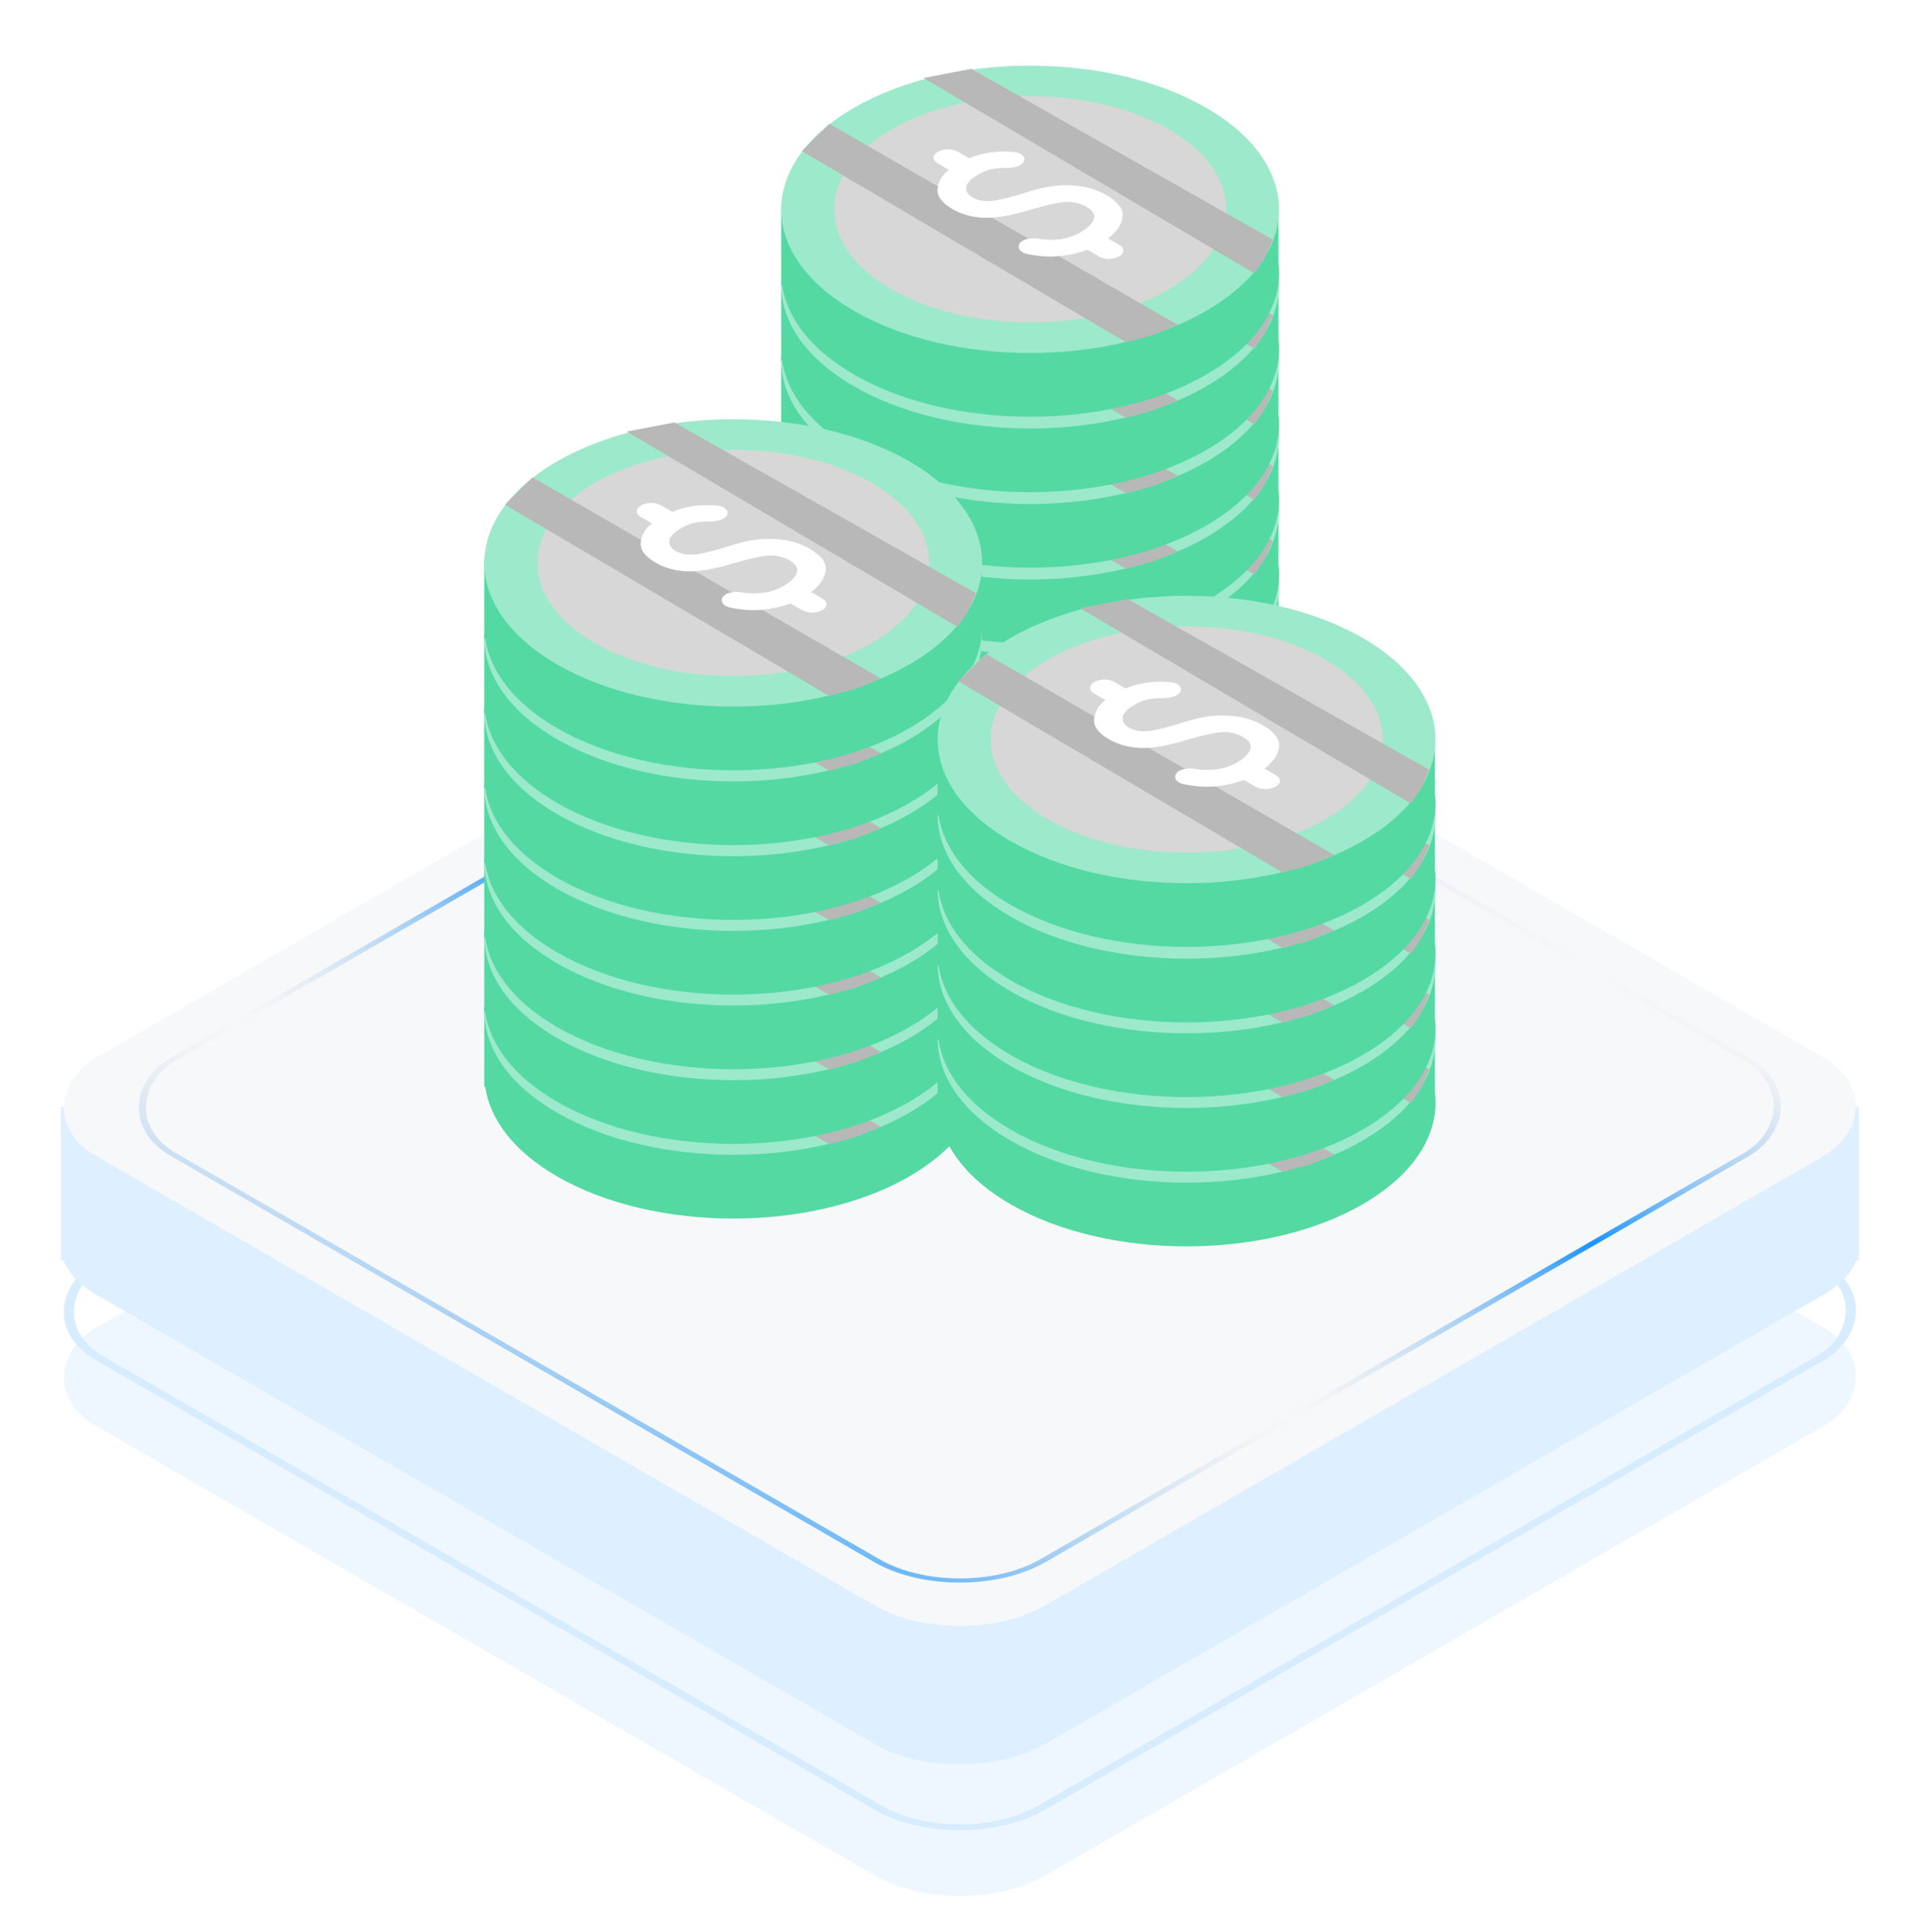 <?xml version="1.0" encoding="UTF-8"?>
<svg xmlns="http://www.w3.org/2000/svg" width="122" height="123" viewBox="0 0 122 123" fill="none">
  <g opacity="0.5" filter="url(#filter0_f_695_23594)">
    <rect width="69.736" height="69.736" rx="6.246" transform="matrix(0.866 0.5 -0.866 0.5 61.088 52.775)" fill="#DEF0FF"></rect>
  </g>
  <rect x="-1.56241e-08" y="0.262" width="69.212" height="69.212" rx="5.984" transform="matrix(0.866 0.5 -0.866 0.5 61.315 48.722)" stroke="#D7ECFF" stroke-width="0.524"></rect>
  <path fill-rule="evenodd" clip-rule="evenodd" d="M66.496 47.53C63.509 45.805 58.665 45.805 55.678 47.53L15.977 70.451H3.873L3.873 79.042C3.859 79.197 3.859 79.353 3.873 79.508L3.873 80.229H4.042C4.345 81.024 5.032 81.78 6.103 82.398L55.678 111.02C58.665 112.745 63.509 112.745 66.496 111.02L116.071 82.398C117.142 81.78 117.829 81.024 118.132 80.229H118.299V79.533C118.316 79.361 118.316 79.189 118.299 79.017V70.451H106.197L66.496 47.53Z" fill="#DEF0FF"></path>
  <rect width="69.736" height="69.736" rx="6.246" transform="matrix(0.866 0.5 -0.866 0.5 61.088 35.583)" fill="#F7F8FA"></rect>
  <rect x="-1.10724e-08" y="0.186" width="63.88" height="63.88" rx="6.105" transform="matrix(0.866 0.5 -0.866 0.5 61.249 38.417)" stroke="url(#paint0_linear_695_23594)" stroke-width="0.372"></rect>
  <path fill-rule="evenodd" clip-rule="evenodd" d="M51.587 55.993L49.712 55.993L49.712 61.069H49.774C50.074 63.149 51.602 65.182 54.359 66.773C60.546 70.345 70.576 70.345 76.762 66.773C79.519 65.182 81.048 63.149 81.347 61.069H81.363L81.363 60.948C81.415 60.521 81.415 60.092 81.363 59.664L81.363 55.993H79.535C78.817 55.219 77.893 54.492 76.762 53.839C70.576 50.267 60.546 50.267 54.359 53.839C53.228 54.492 52.304 55.219 51.587 55.993Z" fill="#54D9A3"></path>
  <circle cx="12.934" cy="12.934" r="12.934" transform="matrix(0.866 -0.5 0.866 0.5 43.156 56.252)" fill="#9DE9CB"></circle>
  <g style="mix-blend-mode:multiply">
    <circle cx="10.185" cy="10.185" r="10.185" transform="matrix(0.866 -0.5 0.866 0.5 47.919 56.252)" fill="#D7D7D7"></circle>
  </g>
  <g style="mix-blend-mode:soft-light">
    <path d="M52.782 50.805L74.966 63.613L73.41 64.24L71.665 64.716L51.026 52.542L52.782 50.805Z" fill="#B8B8B8"></path>
  </g>
  <g style="mix-blend-mode:soft-light">
    <path d="M61.815 47.312L81.007 58.185L80.478 59.385L79.834 60.326L58.778 47.892L61.815 47.312Z" fill="#B8B8B8"></path>
  </g>
  <mask id="mask0_695_23594" style="mask-type:alpha" maskUnits="userSpaceOnUse" x="50" y="47" width="31" height="19">
    <rect width="17.758" height="17.758" transform="matrix(0.866 -0.5 0.866 0.5 50.18 56.252)" fill="#D9D9D9"></rect>
  </mask>
  <g mask="url(#mask0_695_23594)">
    <path d="M71.223 59.254C71.042 59.358 70.828 59.411 70.582 59.411C70.337 59.411 70.123 59.358 69.942 59.254L69.205 58.828C68.617 59.044 68.009 59.179 67.379 59.235C66.748 59.291 66.081 59.244 65.376 59.096C65.152 59.053 64.992 58.964 64.895 58.828C64.799 58.693 64.805 58.551 64.912 58.403C64.997 58.279 65.155 58.191 65.384 58.139C65.614 58.087 65.851 58.082 66.097 58.125C66.599 58.205 67.072 58.213 67.515 58.148C67.958 58.084 68.382 57.934 68.788 57.7C69.226 57.447 69.499 57.176 69.606 56.886C69.712 56.596 69.557 56.331 69.141 56.09C68.767 55.875 68.353 55.771 67.899 55.78C67.445 55.79 66.652 55.961 65.52 56.294C64.314 56.658 63.339 56.823 62.597 56.789C61.855 56.755 61.195 56.571 60.618 56.238C59.924 55.838 59.609 55.397 59.673 54.916C59.737 54.435 59.978 54.043 60.394 53.741L59.689 53.334C59.508 53.23 59.417 53.106 59.416 52.964C59.417 52.823 59.508 52.699 59.689 52.594C59.871 52.49 60.084 52.437 60.33 52.437C60.576 52.437 60.789 52.49 60.971 52.594L61.676 53.001C62.146 52.804 62.629 52.676 63.126 52.618C63.622 52.559 64.111 52.557 64.591 52.613C64.826 52.638 65 52.716 65.112 52.849C65.224 52.981 65.227 53.122 65.12 53.27C65.034 53.393 64.882 53.484 64.663 53.542C64.444 53.601 64.191 53.627 63.902 53.621C63.614 53.615 63.336 53.642 63.069 53.704C62.802 53.766 62.53 53.877 62.252 54.037C61.782 54.309 61.529 54.575 61.492 54.837C61.454 55.099 61.59 55.32 61.9 55.498C62.252 55.702 62.69 55.77 63.214 55.702C63.737 55.634 64.506 55.437 65.52 55.11C66.471 54.808 67.368 54.681 68.212 54.73C69.055 54.78 69.781 54.981 70.39 55.332C71.148 55.77 71.501 56.232 71.447 56.719C71.394 57.206 71.084 57.669 70.518 58.107L71.223 58.514C71.405 58.618 71.495 58.742 71.495 58.883C71.495 59.025 71.405 59.149 71.223 59.254Z" fill="white"></path>
  </g>
  <path fill-rule="evenodd" clip-rule="evenodd" d="M51.587 51.242L49.712 51.242L49.712 56.318H49.774C50.074 58.398 51.602 60.431 54.359 62.022C60.546 65.594 70.576 65.594 76.763 62.022C79.519 60.431 81.048 58.398 81.347 56.318L81.364 56.318L81.364 56.197C81.415 55.77 81.415 55.34 81.364 54.913L81.364 51.242H79.535C78.817 50.468 77.893 49.741 76.763 49.088C70.576 45.516 60.546 45.516 54.359 49.088C53.228 49.741 52.304 50.468 51.587 51.242Z" fill="#54D9A3"></path>
  <circle cx="12.934" cy="12.934" r="12.934" transform="matrix(0.866 -0.5 0.866 0.5 43.156 51.499)" fill="#9DE9CB"></circle>
  <g style="mix-blend-mode:multiply">
    <circle cx="10.185" cy="10.185" r="10.185" transform="matrix(0.866 -0.5 0.866 0.5 47.917 51.498)" fill="#D7D7D7"></circle>
  </g>
  <g style="mix-blend-mode:soft-light">
    <path d="M52.781 46.053L74.965 58.86L73.409 59.488L71.664 59.964L51.026 47.789L52.781 46.053Z" fill="#B8B8B8"></path>
  </g>
  <g style="mix-blend-mode:soft-light">
    <path d="M61.814 42.559L81.006 53.432L80.478 54.632L79.833 55.573L58.777 43.139L61.814 42.559Z" fill="#B8B8B8"></path>
  </g>
  <mask id="mask1_695_23594" style="mask-type:alpha" maskUnits="userSpaceOnUse" x="50" y="42" width="31" height="19">
    <rect width="17.758" height="17.758" transform="matrix(0.866 -0.5 0.866 0.5 50.182 51.498)" fill="#D9D9D9"></rect>
  </mask>
  <g mask="url(#mask1_695_23594)">
    <path d="M71.224 54.5C71.043 54.605 70.829 54.657 70.583 54.657C70.338 54.657 70.124 54.605 69.943 54.5L69.206 54.075C68.618 54.29 68.01 54.426 67.379 54.481C66.749 54.537 66.082 54.491 65.377 54.343C65.153 54.3 64.993 54.21 64.897 54.075C64.8 53.939 64.806 53.797 64.912 53.649C64.998 53.526 65.156 53.438 65.385 53.386C65.615 53.333 65.852 53.328 66.098 53.372C66.6 53.452 67.073 53.46 67.516 53.395C67.959 53.33 68.383 53.181 68.789 52.946C69.227 52.694 69.5 52.422 69.607 52.132C69.713 51.843 69.558 51.578 69.142 51.337C68.768 51.121 68.354 51.018 67.9 51.027C67.446 51.036 66.653 51.208 65.521 51.541C64.314 51.904 63.34 52.069 62.598 52.035C61.856 52.001 61.196 51.818 60.619 51.485C59.925 51.084 59.61 50.643 59.674 50.162C59.738 49.681 59.979 49.29 60.395 48.988L59.69 48.581C59.509 48.476 59.418 48.353 59.417 48.211C59.418 48.069 59.509 47.946 59.69 47.841C59.872 47.736 60.085 47.684 60.331 47.683C60.577 47.684 60.79 47.736 60.972 47.841L61.677 48.248C62.147 48.051 62.63 47.923 63.127 47.864C63.623 47.806 64.112 47.804 64.592 47.859C64.827 47.884 65.001 47.963 65.113 48.095C65.225 48.228 65.228 48.368 65.121 48.516C65.035 48.639 64.883 48.73 64.664 48.789C64.445 48.847 64.192 48.874 63.903 48.868C63.615 48.861 63.337 48.889 63.07 48.95C62.803 49.012 62.531 49.123 62.253 49.284C61.783 49.555 61.53 49.822 61.493 50.084C61.455 50.346 61.591 50.566 61.901 50.745C62.253 50.949 62.691 51.016 63.215 50.949C63.738 50.881 64.507 50.683 65.521 50.357C66.472 50.054 67.369 49.928 68.213 49.977C69.056 50.027 69.782 50.227 70.391 50.579C71.149 51.016 71.502 51.479 71.448 51.966C71.395 52.453 71.085 52.915 70.519 53.353L71.224 53.76C71.406 53.865 71.496 53.988 71.496 54.13C71.496 54.272 71.406 54.395 71.224 54.5Z" fill="white"></path>
  </g>
  <path fill-rule="evenodd" clip-rule="evenodd" d="M51.587 46.489L49.713 46.489L49.713 51.565L49.774 51.565C50.074 53.645 51.602 55.678 54.359 57.269C60.545 60.841 70.576 60.841 76.762 57.269C79.519 55.678 81.047 53.645 81.347 51.565H81.365L81.365 51.431C81.415 51.012 81.415 50.592 81.365 50.173L81.365 46.489H79.535C78.817 45.715 77.893 44.988 76.762 44.335C70.576 40.763 60.545 40.763 54.359 44.335C53.228 44.988 52.304 45.715 51.587 46.489Z" fill="#54D9A3"></path>
  <circle cx="12.934" cy="12.934" r="12.934" transform="matrix(0.866 -0.5 0.866 0.5 43.156 46.748)" fill="#9DE9CB"></circle>
  <g style="mix-blend-mode:multiply">
    <circle cx="10.185" cy="10.185" r="10.185" transform="matrix(0.866 -0.5 0.866 0.5 47.919 46.748)" fill="#D7D7D7"></circle>
  </g>
  <g style="mix-blend-mode:soft-light">
    <path d="M52.781 41.302L74.965 54.109L73.409 54.737L71.664 55.213L51.026 43.038L52.781 41.302Z" fill="#B8B8B8"></path>
  </g>
  <g style="mix-blend-mode:soft-light">
    <path d="M61.815 37.807L81.007 48.681L80.478 49.88L79.834 50.822L58.778 38.388L61.815 37.807Z" fill="#B8B8B8"></path>
  </g>
  <mask id="mask2_695_23594" style="mask-type:alpha" maskUnits="userSpaceOnUse" x="50" y="37" width="31" height="19">
    <rect width="17.758" height="17.758" transform="matrix(0.866 -0.5 0.866 0.5 50.18 46.748)" fill="#D9D9D9"></rect>
  </mask>
  <g mask="url(#mask2_695_23594)">
    <path d="M71.223 49.75C71.042 49.854 70.828 49.907 70.582 49.907C70.337 49.907 70.123 49.854 69.942 49.75L69.205 49.324C68.617 49.54 68.009 49.676 67.379 49.731C66.748 49.786 66.081 49.74 65.376 49.592C65.152 49.549 64.992 49.46 64.895 49.325C64.799 49.189 64.805 49.047 64.912 48.899C64.997 48.775 65.155 48.688 65.384 48.635C65.614 48.583 65.851 48.578 66.097 48.621C66.599 48.701 67.072 48.709 67.515 48.645C67.958 48.58 68.382 48.43 68.788 48.196C69.226 47.943 69.499 47.672 69.606 47.382C69.712 47.092 69.557 46.827 69.141 46.587C68.767 46.371 68.353 46.267 67.899 46.276C67.445 46.286 66.652 46.457 65.52 46.79C64.314 47.154 63.339 47.319 62.597 47.285C61.855 47.251 61.195 47.067 60.618 46.734C59.924 46.334 59.609 45.893 59.673 45.412C59.737 44.931 59.978 44.539 60.394 44.237L59.689 43.83C59.508 43.726 59.417 43.602 59.416 43.461C59.417 43.319 59.508 43.195 59.689 43.09C59.871 42.986 60.084 42.933 60.33 42.933C60.576 42.933 60.789 42.986 60.971 43.09L61.676 43.498C62.146 43.3 62.629 43.172 63.126 43.114C63.622 43.055 64.111 43.053 64.591 43.109C64.826 43.134 65 43.212 65.112 43.345C65.224 43.477 65.227 43.618 65.12 43.766C65.034 43.889 64.882 43.98 64.663 44.038C64.444 44.097 64.191 44.123 63.902 44.117C63.614 44.111 63.336 44.139 63.069 44.2C62.802 44.262 62.53 44.373 62.252 44.533C61.782 44.805 61.529 45.071 61.492 45.334C61.454 45.595 61.59 45.816 61.9 45.995C62.252 46.198 62.69 46.266 63.214 46.198C63.737 46.13 64.506 45.933 65.52 45.606C66.471 45.304 67.368 45.178 68.212 45.227C69.055 45.276 69.781 45.477 70.39 45.828C71.148 46.266 71.501 46.728 71.447 47.215C71.394 47.703 71.084 48.165 70.518 48.603L71.223 49.01C71.405 49.114 71.495 49.238 71.495 49.379C71.495 49.521 71.405 49.645 71.223 49.75Z" fill="white"></path>
  </g>
  <path fill-rule="evenodd" clip-rule="evenodd" d="M51.588 41.737L49.713 41.737L49.713 46.813L49.775 46.813C50.075 48.893 51.603 50.926 54.36 52.517C60.547 56.089 70.577 56.089 76.763 52.517C79.52 50.926 81.049 48.893 81.348 46.813L81.364 46.813L81.364 46.692C81.416 46.265 81.416 45.836 81.364 45.408L81.364 41.737H79.535C78.818 40.963 77.894 40.236 76.763 39.583C70.577 36.011 60.547 36.011 54.36 39.583C53.229 40.236 52.305 40.963 51.588 41.737Z" fill="#54D9A3"></path>
  <circle cx="12.934" cy="12.934" r="12.934" transform="matrix(0.866 -0.5 0.866 0.5 43.156 41.996)" fill="#9DE9CB"></circle>
  <g style="mix-blend-mode:multiply">
    <circle cx="10.185" cy="10.185" r="10.185" transform="matrix(0.866 -0.5 0.866 0.5 47.919 41.996)" fill="#D7D7D7"></circle>
  </g>
  <g style="mix-blend-mode:soft-light">
    <path d="M52.782 36.549L74.966 49.356L73.41 49.984L71.665 50.46L51.026 38.285L52.782 36.549Z" fill="#B8B8B8"></path>
  </g>
  <g style="mix-blend-mode:soft-light">
    <path d="M61.816 33.055L81.008 43.928L80.48 45.128L79.835 46.069L58.779 33.635L61.816 33.055Z" fill="#B8B8B8"></path>
  </g>
  <mask id="mask3_695_23594" style="mask-type:alpha" maskUnits="userSpaceOnUse" x="50" y="33" width="31" height="18">
    <rect width="17.758" height="17.758" transform="matrix(0.866 -0.5 0.866 0.5 50.182 41.994)" fill="#D9D9D9"></rect>
  </mask>
  <g mask="url(#mask3_695_23594)">
    <path d="M71.224 44.997C71.043 45.101 70.829 45.154 70.583 45.154C70.338 45.154 70.124 45.101 69.943 44.997L69.206 44.571C68.618 44.787 68.01 44.923 67.379 44.978C66.749 45.034 66.082 44.987 65.377 44.839C65.153 44.796 64.993 44.707 64.897 44.572C64.8 44.436 64.806 44.294 64.912 44.146C64.998 44.022 65.156 43.935 65.385 43.882C65.615 43.83 65.852 43.825 66.098 43.868C66.6 43.948 67.073 43.956 67.516 43.892C67.959 43.827 68.383 43.677 68.789 43.443C69.227 43.19 69.5 42.919 69.607 42.629C69.713 42.339 69.558 42.074 69.142 41.834C68.768 41.618 68.354 41.514 67.9 41.524C67.446 41.533 66.653 41.704 65.521 42.037C64.314 42.401 63.34 42.566 62.598 42.532C61.856 42.498 61.196 42.315 60.619 41.982C59.925 41.581 59.61 41.14 59.674 40.659C59.738 40.178 59.979 39.786 60.395 39.484L59.69 39.078C59.509 38.973 59.418 38.849 59.417 38.708C59.418 38.566 59.509 38.442 59.69 38.338C59.872 38.233 60.085 38.18 60.331 38.18C60.577 38.18 60.79 38.233 60.972 38.338L61.677 38.745C62.147 38.547 62.63 38.419 63.127 38.361C63.623 38.302 64.112 38.301 64.592 38.356C64.827 38.381 65.001 38.459 65.113 38.592C65.225 38.724 65.228 38.865 65.121 39.013C65.035 39.136 64.883 39.227 64.664 39.285C64.445 39.344 64.192 39.37 63.903 39.364C63.615 39.358 63.337 39.386 63.07 39.447C62.803 39.509 62.531 39.62 62.253 39.78C61.783 40.052 61.53 40.318 61.493 40.581C61.455 40.843 61.591 41.063 61.901 41.242C62.253 41.445 62.691 41.513 63.215 41.445C63.738 41.377 64.507 41.18 65.521 40.853C66.472 40.551 67.369 40.425 68.213 40.474C69.056 40.523 69.782 40.724 70.391 41.075C71.149 41.513 71.502 41.975 71.448 42.462C71.395 42.95 71.085 43.412 70.519 43.85L71.224 44.257C71.406 44.361 71.496 44.485 71.496 44.626C71.496 44.768 71.406 44.892 71.224 44.997Z" fill="white"></path>
  </g>
  <path fill-rule="evenodd" clip-rule="evenodd" d="M51.587 36.985L49.712 36.985L49.712 42.061L49.774 42.061C50.074 44.142 51.602 46.174 54.359 47.766C60.545 51.338 70.576 51.338 76.762 47.766C79.519 46.174 81.048 44.142 81.347 42.061L81.363 42.061L81.363 41.941C81.415 41.513 81.415 41.084 81.363 40.657L81.363 36.985L79.534 36.985C78.817 36.211 77.893 35.484 76.762 34.832C70.576 31.26 60.545 31.26 54.359 34.832C53.228 35.484 52.304 36.211 51.587 36.985Z" fill="#54D9A3"></path>
  <circle cx="12.934" cy="12.934" r="12.934" transform="matrix(0.866 -0.5 0.866 0.5 43.156 37.243)" fill="#9DE9CB"></circle>
  <g style="mix-blend-mode:multiply">
    <circle cx="10.185" cy="10.185" r="10.185" transform="matrix(0.866 -0.5 0.866 0.5 47.917 37.243)" fill="#D7D7D7"></circle>
  </g>
  <g style="mix-blend-mode:soft-light">
    <path d="M52.781 31.797L74.965 44.605L73.409 45.233L71.664 45.708L51.026 33.534L52.781 31.797Z" fill="#B8B8B8"></path>
  </g>
  <g style="mix-blend-mode:soft-light">
    <path d="M61.814 28.304L81.006 39.177L80.478 40.377L79.833 41.318L58.777 28.884L61.814 28.304Z" fill="#B8B8B8"></path>
  </g>
  <mask id="mask4_695_23594" style="mask-type:alpha" maskUnits="userSpaceOnUse" x="50" y="28" width="31" height="19">
    <rect width="17.758" height="17.758" transform="matrix(0.866 -0.5 0.866 0.5 50.18 37.243)" fill="#D9D9D9"></rect>
  </mask>
  <g mask="url(#mask4_695_23594)">
    <path d="M71.222 40.245C71.041 40.35 70.827 40.402 70.581 40.402C70.335 40.402 70.122 40.35 69.941 40.245L69.204 39.82C68.616 40.035 68.008 40.171 67.377 40.227C66.748 40.282 66.08 40.236 65.375 40.088C65.151 40.045 64.991 39.956 64.895 39.82C64.799 39.684 64.804 39.542 64.911 39.394C64.996 39.271 65.154 39.183 65.383 39.131C65.613 39.078 65.85 39.074 66.096 39.117C66.598 39.197 67.071 39.205 67.514 39.14C67.957 39.075 68.381 38.926 68.787 38.691C69.225 38.439 69.498 38.167 69.605 37.877C69.711 37.588 69.556 37.323 69.14 37.082C68.766 36.866 68.352 36.763 67.898 36.772C67.444 36.782 66.651 36.953 65.519 37.286C64.312 37.649 63.338 37.814 62.596 37.781C61.854 37.746 61.194 37.563 60.617 37.23C59.923 36.829 59.608 36.389 59.672 35.907C59.736 35.427 59.977 35.035 60.393 34.733L59.688 34.326C59.507 34.221 59.416 34.098 59.415 33.956C59.416 33.814 59.507 33.691 59.688 33.586C59.87 33.481 60.084 33.429 60.329 33.428C60.575 33.429 60.788 33.481 60.97 33.586L61.675 33.993C62.145 33.796 62.628 33.668 63.125 33.609C63.621 33.551 64.11 33.549 64.59 33.605C64.825 33.629 64.999 33.708 65.111 33.84C65.223 33.973 65.226 34.113 65.119 34.261C65.033 34.385 64.881 34.475 64.662 34.534C64.443 34.593 64.19 34.619 63.901 34.613C63.613 34.607 63.335 34.634 63.068 34.696C62.801 34.758 62.529 34.869 62.251 35.029C61.782 35.3 61.528 35.567 61.491 35.829C61.453 36.091 61.589 36.311 61.899 36.49C62.251 36.694 62.689 36.761 63.213 36.694C63.736 36.626 64.505 36.428 65.519 36.102C66.47 35.8 67.367 35.673 68.21 35.722C69.054 35.772 69.78 35.972 70.389 36.324C71.147 36.761 71.5 37.224 71.446 37.711C71.393 38.198 71.083 38.661 70.517 39.098L71.222 39.505C71.404 39.61 71.495 39.733 71.495 39.875C71.495 40.017 71.404 40.14 71.222 40.245Z" fill="white"></path>
  </g>
  <path fill-rule="evenodd" clip-rule="evenodd" d="M51.587 32.233L49.712 32.233L49.712 37.309H49.774C50.074 39.39 51.602 41.422 54.359 43.014C60.546 46.586 70.576 46.586 76.763 43.014C79.519 41.422 81.048 39.39 81.347 37.309L81.364 37.309L81.364 37.189C81.415 36.761 81.415 36.332 81.364 35.905L81.364 32.233H79.535C78.817 31.459 77.893 30.732 76.763 30.08C70.576 26.508 60.546 26.508 54.359 30.08C53.228 30.732 52.304 31.459 51.587 32.233Z" fill="#54D9A3"></path>
  <circle cx="12.934" cy="12.934" r="12.934" transform="matrix(0.866 -0.5 0.866 0.5 43.156 32.492)" fill="#9DE9CB"></circle>
  <g style="mix-blend-mode:multiply">
    <circle cx="10.185" cy="10.185" r="10.185" transform="matrix(0.866 -0.5 0.866 0.5 47.917 32.492)" fill="#D7D7D7"></circle>
  </g>
  <g style="mix-blend-mode:soft-light">
    <path d="M52.781 27.045L74.965 39.852L73.409 40.48L71.664 40.956L51.026 28.782L52.781 27.045Z" fill="#B8B8B8"></path>
  </g>
  <g style="mix-blend-mode:soft-light">
    <path d="M61.814 23.552L81.006 34.425L80.478 35.624L79.833 36.566L58.777 24.132L61.814 23.552Z" fill="#B8B8B8"></path>
  </g>
  <mask id="mask5_695_23594" style="mask-type:alpha" maskUnits="userSpaceOnUse" x="50" y="23" width="31" height="19">
    <rect width="17.758" height="17.758" transform="matrix(0.866 -0.5 0.866 0.5 50.181 32.491)" fill="#D9D9D9"></rect>
  </mask>
  <g mask="url(#mask5_695_23594)">
    <path d="M71.228 35.493C71.046 35.598 70.833 35.65 70.587 35.65C70.341 35.65 70.128 35.598 69.947 35.493L69.21 35.068C68.622 35.284 68.013 35.419 67.383 35.475C66.753 35.53 66.086 35.484 65.381 35.336C65.157 35.293 64.996 35.203 64.9 35.068C64.804 34.932 64.81 34.79 64.916 34.642C65.002 34.519 65.159 34.431 65.389 34.379C65.619 34.326 65.856 34.322 66.102 34.365C66.604 34.445 67.076 34.453 67.52 34.388C67.963 34.323 68.387 34.174 68.793 33.939C69.231 33.687 69.504 33.415 69.611 33.126C69.717 32.836 69.562 32.571 69.145 32.33C68.772 32.114 68.358 32.011 67.904 32.02C67.45 32.029 66.657 32.201 65.525 32.534C64.318 32.897 63.344 33.062 62.602 33.029C61.86 32.995 61.2 32.811 60.623 32.478C59.929 32.077 59.614 31.637 59.678 31.156C59.742 30.675 59.983 30.283 60.399 29.981L59.694 29.574C59.513 29.469 59.422 29.346 59.421 29.204C59.422 29.062 59.513 28.939 59.694 28.834C59.876 28.729 60.089 28.677 60.335 28.677C60.581 28.677 60.794 28.729 60.976 28.834L61.681 29.241C62.151 29.044 62.634 28.916 63.131 28.858C63.627 28.799 64.115 28.797 64.596 28.853C64.831 28.877 65.005 28.956 65.117 29.088C65.229 29.221 65.231 29.361 65.125 29.509C65.039 29.633 64.887 29.724 64.668 29.782C64.449 29.841 64.196 29.867 63.907 29.861C63.619 29.855 63.341 29.882 63.074 29.944C62.807 30.006 62.535 30.117 62.257 30.277C61.787 30.548 61.534 30.815 61.497 31.077C61.459 31.339 61.595 31.559 61.905 31.738C62.257 31.942 62.695 32.01 63.218 31.942C63.742 31.874 64.511 31.677 65.525 31.35C66.476 31.048 67.373 30.921 68.216 30.97C69.06 31.02 69.786 31.22 70.395 31.572C71.153 32.01 71.506 32.472 71.452 32.959C71.399 33.446 71.089 33.909 70.523 34.346L71.228 34.753C71.409 34.858 71.5 34.981 71.5 35.123C71.5 35.265 71.409 35.388 71.228 35.493Z" fill="white"></path>
  </g>
  <path fill-rule="evenodd" clip-rule="evenodd" d="M51.585 27.481L49.713 27.481L49.713 32.557L49.773 32.557C50.072 34.637 51.601 36.67 54.358 38.261C60.544 41.833 70.574 41.833 76.761 38.261C79.518 36.67 81.046 34.637 81.346 32.557H81.364L81.364 32.416C81.413 32.002 81.413 31.586 81.364 31.172L81.364 27.481H79.534C78.816 26.707 77.892 25.98 76.761 25.327C70.574 21.755 60.544 21.755 54.358 25.327C53.227 25.98 52.303 26.707 51.585 27.481Z" fill="#54D9A3"></path>
  <circle cx="12.934" cy="12.934" r="12.934" transform="matrix(0.866 -0.5 0.866 0.5 43.156 27.739)" fill="#9DE9CB"></circle>
  <g style="mix-blend-mode:multiply">
    <circle cx="10.185" cy="10.185" r="10.185" transform="matrix(0.866 -0.5 0.866 0.5 47.919 27.739)" fill="#D7D7D7"></circle>
  </g>
  <g style="mix-blend-mode:soft-light">
    <path d="M52.78 22.294L74.963 35.101L73.408 35.729L71.663 36.205L51.025 24.031L52.78 22.294Z" fill="#B8B8B8"></path>
  </g>
  <g style="mix-blend-mode:soft-light">
    <path d="M61.813 18.799L81.005 29.673L80.477 30.872L79.832 31.814L58.776 19.38L61.813 18.799Z" fill="#B8B8B8"></path>
  </g>
  <mask id="mask6_695_23594" style="mask-type:alpha" maskUnits="userSpaceOnUse" x="50" y="18" width="31" height="19">
    <rect width="17.758" height="17.758" transform="matrix(0.866 -0.5 0.866 0.5 50.18 27.74)" fill="#D9D9D9"></rect>
  </mask>
  <g mask="url(#mask6_695_23594)">
    <path d="M71.222 30.742C71.041 30.847 70.827 30.899 70.581 30.899C70.335 30.899 70.122 30.847 69.941 30.742L69.204 30.316C68.616 30.532 68.008 30.668 67.377 30.723C66.748 30.779 66.08 30.733 65.375 30.584C65.151 30.541 64.991 30.452 64.895 30.317C64.799 30.181 64.804 30.039 64.911 29.891C64.996 29.767 65.154 29.68 65.383 29.628C65.613 29.575 65.85 29.57 66.096 29.613C66.598 29.694 67.071 29.701 67.514 29.637C67.957 29.572 68.381 29.422 68.787 29.188C69.225 28.935 69.498 28.664 69.605 28.374C69.711 28.084 69.556 27.819 69.14 27.579C68.766 27.363 68.352 27.26 67.898 27.269C67.444 27.278 66.651 27.449 65.519 27.782C64.312 28.146 63.338 28.311 62.596 28.277C61.854 28.243 61.194 28.06 60.617 27.727C59.923 27.326 59.608 26.885 59.672 26.404C59.736 25.923 59.977 25.532 60.393 25.23L59.688 24.823C59.507 24.718 59.416 24.595 59.415 24.453C59.416 24.311 59.507 24.188 59.688 24.083C59.87 23.978 60.084 23.925 60.329 23.925C60.575 23.925 60.788 23.978 60.97 24.083L61.675 24.49C62.145 24.292 62.628 24.165 63.125 24.106C63.621 24.047 64.11 24.046 64.59 24.101C64.825 24.126 64.999 24.204 65.111 24.337C65.223 24.47 65.226 24.61 65.119 24.758C65.033 24.881 64.881 24.972 64.662 25.03C64.443 25.089 64.19 25.116 63.901 25.109C63.613 25.103 63.335 25.131 63.068 25.192C62.801 25.254 62.529 25.365 62.251 25.526C61.782 25.797 61.528 26.064 61.491 26.326C61.453 26.588 61.589 26.808 61.899 26.987C62.251 27.19 62.689 27.258 63.213 27.19C63.736 27.122 64.505 26.925 65.519 26.598C66.47 26.296 67.367 26.17 68.21 26.219C69.054 26.268 69.78 26.469 70.389 26.82C71.147 27.258 71.5 27.721 71.446 28.208C71.393 28.695 71.083 29.157 70.517 29.595L71.222 30.002C71.404 30.107 71.495 30.23 71.495 30.371C71.495 30.514 71.404 30.637 71.222 30.742Z" fill="white"></path>
  </g>
  <path fill-rule="evenodd" clip-rule="evenodd" d="M51.585 22.676L49.713 22.676L49.713 27.752L49.773 27.752C50.072 29.833 51.601 31.865 54.358 33.457C60.544 37.028 70.574 37.028 76.761 33.457C79.518 31.865 81.046 29.833 81.346 27.752H81.364L81.364 27.611C81.413 27.197 81.413 26.781 81.364 26.367L81.364 22.676H79.534C78.816 21.902 77.892 21.175 76.761 20.522C70.574 16.95 60.544 16.95 54.358 20.522C53.227 21.175 52.303 21.902 51.585 22.676Z" fill="#54D9A3"></path>
  <circle cx="12.934" cy="12.934" r="12.934" transform="matrix(0.866 -0.5 0.866 0.5 43.156 22.935)" fill="#9DE9CB"></circle>
  <g style="mix-blend-mode:multiply">
    <circle cx="10.185" cy="10.185" r="10.185" transform="matrix(0.866 -0.5 0.866 0.5 47.918 22.935)" fill="#D7D7D7"></circle>
  </g>
  <g style="mix-blend-mode:soft-light">
    <path d="M52.783 17.489L74.966 30.296L73.411 30.924L71.666 31.4L51.028 19.226L52.783 17.489Z" fill="#B8B8B8"></path>
  </g>
  <g style="mix-blend-mode:soft-light">
    <path d="M61.813 13.994L81.005 24.868L80.477 26.067L79.832 27.009L58.776 14.575L61.813 13.994Z" fill="#B8B8B8"></path>
  </g>
  <mask id="mask7_695_23594" style="mask-type:alpha" maskUnits="userSpaceOnUse" x="50" y="14" width="31" height="18">
    <rect width="17.758" height="17.758" transform="matrix(0.866 -0.5 0.866 0.5 50.179 22.935)" fill="#D9D9D9"></rect>
  </mask>
  <g mask="url(#mask7_695_23594)">
    <path d="M71.222 25.938C71.041 26.042 70.827 26.095 70.581 26.095C70.335 26.095 70.122 26.042 69.941 25.938L69.204 25.512C68.616 25.728 68.008 25.864 67.377 25.919C66.748 25.974 66.08 25.928 65.375 25.78C65.151 25.737 64.991 25.648 64.895 25.512C64.799 25.377 64.804 25.235 64.911 25.087C64.996 24.963 65.154 24.875 65.383 24.823C65.613 24.771 65.85 24.766 66.096 24.809C66.598 24.889 67.071 24.897 67.514 24.832C67.957 24.768 68.381 24.618 68.787 24.384C69.225 24.131 69.498 23.86 69.605 23.57C69.711 23.28 69.556 23.015 69.14 22.774C68.766 22.559 68.352 22.455 67.898 22.465C67.444 22.474 66.651 22.645 65.519 22.978C64.312 23.342 63.338 23.507 62.596 23.473C61.854 23.439 61.194 23.255 60.617 22.922C59.923 22.522 59.608 22.081 59.672 21.6C59.736 21.119 59.977 20.727 60.393 20.425L59.688 20.018C59.507 19.914 59.416 19.79 59.415 19.648C59.416 19.507 59.507 19.383 59.688 19.279C59.87 19.174 60.084 19.121 60.329 19.121C60.575 19.121 60.788 19.174 60.97 19.279L61.675 19.685C62.145 19.488 62.628 19.36 63.125 19.302C63.621 19.243 64.11 19.241 64.59 19.297C64.825 19.322 64.999 19.4 65.111 19.533C65.223 19.665 65.226 19.806 65.119 19.954C65.033 20.077 64.881 20.168 64.662 20.226C64.443 20.285 64.19 20.311 63.901 20.305C63.613 20.299 63.335 20.327 63.068 20.388C62.801 20.45 62.529 20.561 62.251 20.721C61.782 20.993 61.528 21.259 61.491 21.521C61.453 21.783 61.589 22.004 61.899 22.183C62.251 22.386 62.689 22.454 63.213 22.386C63.736 22.318 64.505 22.121 65.519 21.794C66.47 21.492 67.367 21.366 68.21 21.415C69.054 21.464 69.78 21.665 70.389 22.016C71.147 22.454 71.5 22.916 71.446 23.403C71.393 23.89 71.083 24.353 70.517 24.791L71.222 25.198C71.404 25.302 71.495 25.426 71.495 25.567C71.495 25.709 71.404 25.833 71.222 25.938Z" fill="white"></path>
  </g>
  <path fill-rule="evenodd" clip-rule="evenodd" d="M51.586 17.871L49.714 17.871L49.714 22.947L49.773 22.947C50.073 25.027 51.602 27.059 54.358 28.651C60.545 32.223 70.575 32.223 76.762 28.651C79.519 27.059 81.047 25.027 81.347 22.947H81.366L81.366 22.799C81.413 22.39 81.413 21.978 81.366 21.569L81.366 17.871H79.534C78.817 17.097 77.893 16.37 76.762 15.717C70.575 12.145 60.545 12.145 54.358 15.717C53.227 16.37 52.303 17.097 51.586 17.871Z" fill="#54D9A3"></path>
  <circle cx="12.934" cy="12.934" r="12.934" transform="matrix(0.866 -0.5 0.866 0.5 43.155 18.129)" fill="#9DE9CB"></circle>
  <g style="mix-blend-mode:multiply">
    <circle cx="10.185" cy="10.185" r="10.185" transform="matrix(0.866 -0.5 0.866 0.5 47.919 18.129)" fill="#D7D7D7"></circle>
  </g>
  <g style="mix-blend-mode:soft-light">
    <path d="M52.781 12.683L74.965 25.491L73.409 26.118L71.664 26.594L51.026 14.42L52.781 12.683Z" fill="#B8B8B8"></path>
  </g>
  <g style="mix-blend-mode:soft-light">
    <path d="M61.812 9.189L81.004 20.063L80.476 21.262L79.831 22.203L58.775 9.769L61.812 9.189Z" fill="#B8B8B8"></path>
  </g>
  <mask id="mask8_695_23594" style="mask-type:alpha" maskUnits="userSpaceOnUse" x="50" y="9" width="31" height="19">
    <rect width="17.758" height="17.758" transform="matrix(0.866 -0.5 0.866 0.5 50.18 18.129)" fill="#D9D9D9"></rect>
  </mask>
  <g mask="url(#mask8_695_23594)">
    <path d="M71.222 21.131C71.041 21.236 70.827 21.288 70.581 21.288C70.335 21.288 70.122 21.236 69.941 21.131L69.204 20.706C68.616 20.921 68.008 21.057 67.377 21.112C66.748 21.168 66.08 21.122 65.375 20.974C65.151 20.93 64.991 20.841 64.895 20.706C64.799 20.57 64.804 20.428 64.911 20.28C64.996 20.157 65.154 20.069 65.383 20.017C65.613 19.964 65.85 19.959 66.096 20.003C66.598 20.083 67.071 20.09 67.514 20.026C67.957 19.961 68.381 19.811 68.787 19.577C69.225 19.324 69.498 19.053 69.605 18.763C69.711 18.473 69.556 18.208 69.14 17.968C68.766 17.752 68.352 17.649 67.898 17.658C67.444 17.667 66.651 17.838 65.519 18.171C64.312 18.535 63.338 18.7 62.596 18.666C61.854 18.632 61.194 18.449 60.617 18.116C59.923 17.715 59.608 17.274 59.672 16.793C59.736 16.312 59.977 15.921 60.393 15.619L59.688 15.212C59.507 15.107 59.416 14.984 59.415 14.842C59.416 14.7 59.507 14.577 59.688 14.472C59.87 14.367 60.084 14.315 60.329 14.314C60.575 14.315 60.788 14.367 60.97 14.472L61.675 14.879C62.145 14.681 62.628 14.554 63.125 14.495C63.621 14.437 64.11 14.435 64.59 14.49C64.825 14.515 64.999 14.594 65.111 14.726C65.223 14.859 65.226 14.999 65.119 15.147C65.033 15.27 64.881 15.361 64.662 15.42C64.443 15.478 64.19 15.505 63.901 15.498C63.613 15.492 63.335 15.52 63.068 15.581C62.801 15.643 62.529 15.754 62.251 15.915C61.782 16.186 61.528 16.453 61.491 16.715C61.453 16.977 61.589 17.197 61.899 17.376C62.251 17.579 62.689 17.647 63.213 17.579C63.736 17.512 64.505 17.314 65.519 16.988C66.47 16.685 67.367 16.559 68.21 16.608C69.054 16.657 69.78 16.858 70.389 17.209C71.147 17.647 71.5 18.11 71.446 18.597C71.393 19.084 71.083 19.546 70.517 19.984L71.222 20.391C71.404 20.496 71.495 20.619 71.495 20.761C71.495 20.903 71.404 21.026 71.222 21.131Z" fill="white"></path>
  </g>
  <path fill-rule="evenodd" clip-rule="evenodd" d="M51.586 13.066L49.714 13.066L49.714 18.142L49.774 18.142C50.074 20.223 51.602 22.255 54.359 23.847C60.545 27.419 70.575 27.419 76.762 23.847C79.519 22.255 81.047 20.223 81.347 18.142H81.365L81.365 18.002C81.414 17.587 81.414 17.172 81.365 16.757L81.365 13.066L79.534 13.066C78.817 12.292 77.893 11.565 76.762 10.912C70.575 7.34 60.545 7.34 54.359 10.912C53.228 11.565 52.303 12.292 51.586 13.066Z" fill="#54D9A3"></path>
  <circle cx="12.934" cy="12.934" r="12.934" transform="matrix(0.866 -0.5 0.866 0.5 43.156 13.324)" fill="#9DE9CB"></circle>
  <g style="mix-blend-mode:multiply">
    <circle cx="10.185" cy="10.185" r="10.185" transform="matrix(0.866 -0.5 0.866 0.5 47.919 13.324)" fill="#D7D7D7"></circle>
  </g>
  <g style="mix-blend-mode:soft-light">
    <path d="M52.783 7.878L74.966 20.685L73.411 21.313L71.666 21.789L51.028 9.615L52.783 7.878Z" fill="#B8B8B8"></path>
  </g>
  <g style="mix-blend-mode:soft-light">
    <path d="M61.813 4.384L81.005 15.257L80.477 16.457L79.832 17.398L58.776 4.964L61.813 4.384Z" fill="#B8B8B8"></path>
  </g>
  <mask id="mask9_695_23594" style="mask-type:alpha" maskUnits="userSpaceOnUse" x="50" y="4" width="31" height="19">
    <rect width="17.758" height="17.758" transform="matrix(0.866 -0.5 0.866 0.5 50.182 13.324)" fill="#D9D9D9"></rect>
  </mask>
  <g mask="url(#mask9_695_23594)">
    <path d="M71.224 16.326C71.043 16.43 70.829 16.483 70.583 16.483C70.338 16.483 70.124 16.43 69.943 16.326L69.206 15.9C68.618 16.116 68.01 16.252 67.379 16.307C66.749 16.363 66.082 16.317 65.377 16.169C65.153 16.125 64.993 16.036 64.897 15.901C64.8 15.765 64.806 15.623 64.912 15.475C64.998 15.351 65.156 15.264 65.385 15.211C65.615 15.159 65.852 15.154 66.098 15.197C66.6 15.277 67.073 15.285 67.516 15.221C67.959 15.156 68.383 15.006 68.789 14.772C69.227 14.519 69.5 14.248 69.607 13.958C69.713 13.668 69.558 13.403 69.142 13.163C68.768 12.947 68.354 12.844 67.9 12.853C67.446 12.862 66.653 13.033 65.521 13.366C64.314 13.73 63.34 13.895 62.598 13.861C61.856 13.827 61.196 13.644 60.619 13.311C59.925 12.91 59.61 12.469 59.674 11.988C59.738 11.507 59.979 11.116 60.395 10.813L59.69 10.407C59.509 10.302 59.418 10.178 59.417 10.037C59.418 9.895 59.509 9.771 59.69 9.667C59.872 9.562 60.085 9.509 60.331 9.509C60.577 9.509 60.79 9.562 60.972 9.667L61.677 10.074C62.147 9.876 62.63 9.748 63.127 9.69C63.623 9.631 64.112 9.63 64.592 9.685C64.827 9.71 65.001 9.788 65.113 9.921C65.225 10.053 65.228 10.194 65.121 10.342C65.035 10.465 64.883 10.556 64.664 10.614C64.445 10.673 64.192 10.7 63.903 10.693C63.615 10.687 63.337 10.715 63.07 10.776C62.803 10.838 62.531 10.949 62.253 11.11C61.783 11.381 61.53 11.648 61.493 11.91C61.455 12.172 61.591 12.392 61.901 12.571C62.253 12.774 62.691 12.842 63.215 12.774C63.738 12.706 64.507 12.509 65.521 12.182C66.472 11.88 67.369 11.754 68.213 11.803C69.056 11.852 69.782 12.053 70.391 12.404C71.149 12.842 71.502 13.305 71.448 13.792C71.395 14.279 71.085 14.741 70.519 15.179L71.224 15.586C71.406 15.691 71.496 15.814 71.496 15.955C71.496 16.098 71.406 16.221 71.224 16.326Z" fill="white"></path>
  </g>
  <path fill-rule="evenodd" clip-rule="evenodd" d="M32.691 64.104L30.819 64.104L30.819 69.18H30.878C31.177 71.261 32.706 73.294 35.463 74.886C41.649 78.457 51.68 78.457 57.866 74.886C60.623 73.294 62.152 71.261 62.451 69.18L62.47 69.18L62.47 69.034C62.518 68.624 62.518 68.213 62.47 67.803L62.47 64.104H60.638C59.92 63.331 58.997 62.604 57.866 61.951C51.68 58.379 41.649 58.379 35.463 61.951C34.332 62.604 33.408 63.331 32.691 64.104Z" fill="#54D9A3"></path>
  <circle cx="12.934" cy="12.934" r="12.934" transform="matrix(0.866 -0.5 0.866 0.5 24.261 64.362)" fill="#9DE9CB"></circle>
  <g style="mix-blend-mode:multiply">
    <circle cx="10.185" cy="10.185" r="10.185" transform="matrix(0.866 -0.5 0.866 0.5 29.024 64.362)" fill="#D7D7D7"></circle>
  </g>
  <g style="mix-blend-mode:soft-light">
    <path d="M33.887 58.916L56.07 71.724L54.514 72.352L52.77 72.828L32.131 60.653L33.887 58.916Z" fill="#B8B8B8"></path>
  </g>
  <g style="mix-blend-mode:soft-light">
    <path d="M42.92 55.423L62.113 66.296L61.584 67.495L60.939 68.437L39.884 56.003L42.92 55.423Z" fill="#B8B8B8"></path>
  </g>
  <mask id="mask10_695_23594" style="mask-type:alpha" maskUnits="userSpaceOnUse" x="31" y="55" width="32" height="19">
    <rect width="17.758" height="17.758" transform="matrix(0.866 -0.5 0.866 0.5 31.288 64.363)" fill="#D9D9D9"></rect>
  </mask>
  <g mask="url(#mask10_695_23594)">
    <path d="M52.331 67.365C52.149 67.47 51.935 67.522 51.689 67.522C51.444 67.522 51.231 67.47 51.049 67.365L50.312 66.939C49.725 67.155 49.116 67.291 48.486 67.346C47.856 67.402 47.188 67.356 46.483 67.208C46.259 67.164 46.099 67.075 46.003 66.94C45.907 66.804 45.912 66.662 46.019 66.514C46.104 66.391 46.262 66.303 46.492 66.251C46.721 66.198 46.959 66.193 47.204 66.237C47.706 66.317 48.179 66.324 48.622 66.26C49.065 66.195 49.49 66.045 49.896 65.811C50.334 65.558 50.606 65.287 50.713 64.997C50.82 64.707 50.664 64.442 50.248 64.202C49.874 63.986 49.46 63.883 49.006 63.892C48.553 63.901 47.76 64.072 46.628 64.405C45.421 64.769 44.447 64.934 43.705 64.9C42.962 64.866 42.303 64.683 41.726 64.35C41.032 63.949 40.717 63.508 40.781 63.027C40.845 62.546 41.085 62.155 41.502 61.853L40.797 61.446C40.615 61.341 40.524 61.218 40.524 61.076C40.524 60.934 40.615 60.811 40.797 60.706C40.978 60.601 41.192 60.548 41.438 60.548C41.683 60.548 41.897 60.601 42.078 60.706L42.783 61.113C43.253 60.915 43.736 60.788 44.233 60.729C44.73 60.67 45.218 60.669 45.699 60.724C45.934 60.749 46.107 60.828 46.219 60.96C46.331 61.093 46.334 61.233 46.227 61.381C46.142 61.504 45.989 61.595 45.77 61.654C45.552 61.712 45.298 61.739 45.01 61.732C44.721 61.726 44.444 61.754 44.177 61.815C43.91 61.877 43.638 61.988 43.36 62.148C42.89 62.42 42.636 62.687 42.599 62.949C42.562 63.211 42.698 63.431 43.007 63.61C43.36 63.813 43.798 63.881 44.321 63.813C44.844 63.745 45.613 63.548 46.628 63.221C47.578 62.919 48.475 62.793 49.319 62.842C50.163 62.891 50.889 63.092 51.498 63.443C52.256 63.881 52.608 64.344 52.555 64.831C52.501 65.318 52.192 65.78 51.626 66.218L52.331 66.625C52.512 66.73 52.603 66.853 52.603 66.995C52.603 67.136 52.512 67.26 52.331 67.365Z" fill="white"></path>
  </g>
  <path fill-rule="evenodd" clip-rule="evenodd" d="M32.692 59.353L30.82 59.353L30.82 64.429L30.879 64.429C31.178 66.51 32.706 68.542 35.464 70.134C41.65 73.706 51.68 73.706 57.867 70.134C60.624 68.542 62.153 66.51 62.452 64.429H62.471L62.471 64.282C62.519 63.873 62.519 63.461 62.471 63.052L62.471 59.353L60.638 59.353C59.921 58.579 58.997 57.852 57.867 57.2C51.68 53.628 41.65 53.628 35.464 57.2C34.333 57.852 33.41 58.579 32.692 59.353Z" fill="#54D9A3"></path>
  <circle cx="12.934" cy="12.934" r="12.934" transform="matrix(0.866 -0.5 0.866 0.5 24.263 59.611)" fill="#9DE9CB"></circle>
  <g style="mix-blend-mode:multiply">
    <circle cx="10.185" cy="10.185" r="10.185" transform="matrix(0.866 -0.5 0.866 0.5 29.025 59.611)" fill="#D7D7D7"></circle>
  </g>
  <g style="mix-blend-mode:soft-light">
    <path d="M33.889 54.165L56.072 66.972L54.516 67.6L52.772 68.076L32.133 55.902L33.889 54.165Z" fill="#B8B8B8"></path>
  </g>
  <g style="mix-blend-mode:soft-light">
    <path d="M42.92 50.672L62.113 61.545L61.584 62.744L60.939 63.686L39.884 51.252L42.92 50.672Z" fill="#B8B8B8"></path>
  </g>
  <mask id="mask11_695_23594" style="mask-type:alpha" maskUnits="userSpaceOnUse" x="31" y="50" width="32" height="19">
    <rect width="17.758" height="17.758" transform="matrix(0.866 -0.5 0.866 0.5 31.288 59.611)" fill="#D9D9D9"></rect>
  </mask>
  <g mask="url(#mask11_695_23594)">
    <path d="M52.331 62.613C52.15 62.718 51.936 62.771 51.69 62.771C51.445 62.771 51.231 62.718 51.05 62.613L50.313 62.188C49.726 62.404 49.117 62.539 48.487 62.595C47.857 62.65 47.189 62.604 46.484 62.456C46.26 62.413 46.1 62.324 46.004 62.188C45.908 62.052 45.913 61.91 46.02 61.762C46.105 61.639 46.263 61.551 46.493 61.499C46.722 61.447 46.96 61.442 47.205 61.485C47.707 61.565 48.18 61.573 48.623 61.508C49.066 61.443 49.491 61.294 49.897 61.059C50.334 60.807 50.607 60.535 50.714 60.246C50.821 59.956 50.666 59.691 50.249 59.45C49.875 59.234 49.461 59.131 49.007 59.14C48.554 59.15 47.761 59.321 46.629 59.654C45.422 60.017 44.447 60.182 43.706 60.149C42.963 60.115 42.303 59.931 41.727 59.598C41.033 59.197 40.718 58.757 40.782 58.276C40.846 57.795 41.086 57.403 41.503 57.101L40.798 56.694C40.616 56.589 40.525 56.466 40.525 56.324C40.525 56.182 40.616 56.059 40.798 55.954C40.979 55.849 41.193 55.797 41.438 55.797C41.684 55.797 41.898 55.849 42.079 55.954L42.784 56.361C43.254 56.164 43.737 56.036 44.234 55.978C44.73 55.919 45.219 55.917 45.7 55.973C45.934 55.997 46.108 56.076 46.221 56.208C46.332 56.341 46.335 56.481 46.228 56.629C46.143 56.753 45.99 56.844 45.771 56.902C45.553 56.961 45.299 56.987 45.011 56.981C44.722 56.975 44.445 57.002 44.178 57.064C43.911 57.126 43.638 57.237 43.361 57.397C42.891 57.668 42.637 57.935 42.6 58.197C42.563 58.459 42.699 58.68 43.008 58.858C43.361 59.062 43.799 59.13 44.322 59.062C44.845 58.994 45.614 58.797 46.629 58.47C47.579 58.168 48.476 58.041 49.32 58.09C50.164 58.14 50.89 58.34 51.498 58.692C52.257 59.13 52.609 59.592 52.556 60.079C52.502 60.566 52.193 61.029 51.627 61.467L52.331 61.873C52.513 61.978 52.604 62.101 52.604 62.243C52.604 62.385 52.513 62.508 52.331 62.613Z" fill="white"></path>
  </g>
  <path fill-rule="evenodd" clip-rule="evenodd" d="M32.692 54.6L30.817 54.6L30.817 59.676L30.88 59.676C31.179 61.757 32.708 63.789 35.465 65.381C41.651 68.953 51.681 68.953 57.868 65.381C60.625 63.789 62.153 61.757 62.453 59.676H62.469L62.469 59.556C62.521 59.128 62.521 58.699 62.469 58.272L62.469 54.6H60.64C59.923 53.826 58.999 53.099 57.868 52.446C51.681 48.874 41.651 48.874 35.465 52.446C34.334 53.099 33.41 53.826 32.692 54.6Z" fill="#54D9A3"></path>
  <circle cx="12.934" cy="12.934" r="12.934" transform="matrix(0.866 -0.5 0.866 0.5 24.263 54.858)" fill="#9DE9CB"></circle>
  <g style="mix-blend-mode:multiply">
    <circle cx="10.185" cy="10.185" r="10.185" transform="matrix(0.866 -0.5 0.866 0.5 29.023 54.858)" fill="#D7D7D7"></circle>
  </g>
  <g style="mix-blend-mode:soft-light">
    <path d="M33.89 49.413L56.073 62.22L54.517 62.848L52.773 63.324L32.134 51.149L33.89 49.413Z" fill="#B8B8B8"></path>
  </g>
  <g style="mix-blend-mode:soft-light">
    <path d="M42.921 45.918L62.114 56.792L61.585 57.991L60.94 58.932L39.885 46.498L42.921 45.918Z" fill="#B8B8B8"></path>
  </g>
  <mask id="mask12_695_23594" style="mask-type:alpha" maskUnits="userSpaceOnUse" x="31" y="45" width="32" height="19">
    <rect width="17.758" height="17.758" transform="matrix(0.866 -0.5 0.866 0.5 31.287 54.858)" fill="#D9D9D9"></rect>
  </mask>
  <g mask="url(#mask12_695_23594)">
    <path d="M52.331 57.86C52.149 57.965 51.935 58.018 51.689 58.018C51.444 58.018 51.231 57.965 51.049 57.86L50.312 57.435C49.725 57.651 49.116 57.786 48.486 57.842C47.856 57.897 47.188 57.851 46.483 57.703C46.259 57.66 46.099 57.571 46.003 57.435C45.907 57.299 45.912 57.157 46.019 57.01C46.104 56.886 46.262 56.798 46.492 56.746C46.721 56.694 46.959 56.689 47.204 56.732C47.706 56.812 48.179 56.82 48.622 56.755C49.065 56.691 49.49 56.541 49.896 56.307C50.334 56.054 50.606 55.782 50.713 55.493C50.82 55.203 50.664 54.938 50.248 54.697C49.874 54.481 49.46 54.378 49.006 54.387C48.553 54.397 47.76 54.568 46.628 54.901C45.421 55.265 44.447 55.43 43.705 55.396C42.962 55.362 42.303 55.178 41.726 54.845C41.032 54.445 40.717 54.004 40.781 53.523C40.845 53.042 41.085 52.65 41.502 52.348L40.797 51.941C40.615 51.836 40.524 51.713 40.524 51.571C40.524 51.429 40.615 51.306 40.797 51.201C40.978 51.096 41.192 51.044 41.438 51.044C41.683 51.044 41.897 51.096 42.078 51.201L42.783 51.608C43.253 51.411 43.736 51.283 44.233 51.225C44.73 51.166 45.218 51.164 45.699 51.22C45.934 51.245 46.107 51.323 46.219 51.456C46.331 51.588 46.334 51.728 46.227 51.877C46.142 52 45.989 52.091 45.77 52.149C45.552 52.208 45.298 52.234 45.01 52.228C44.721 52.222 44.444 52.249 44.177 52.311C43.91 52.373 43.638 52.484 43.36 52.644C42.89 52.915 42.636 53.182 42.599 53.444C42.562 53.706 42.698 53.927 43.007 54.105C43.36 54.309 43.798 54.377 44.321 54.309C44.844 54.241 45.613 54.044 46.628 53.717C47.578 53.415 48.475 53.288 49.319 53.337C50.163 53.387 50.889 53.587 51.498 53.939C52.256 54.377 52.608 54.839 52.555 55.326C52.501 55.813 52.192 56.276 51.626 56.714L52.331 57.12C52.512 57.225 52.603 57.349 52.603 57.49C52.603 57.632 52.512 57.756 52.331 57.86Z" fill="white"></path>
  </g>
  <path fill-rule="evenodd" clip-rule="evenodd" d="M32.693 49.849L30.818 49.849L30.818 54.925L30.88 54.925C31.18 57.006 32.708 59.038 35.465 60.63C41.652 64.201 51.682 64.201 57.868 60.63C60.625 59.038 62.154 57.006 62.453 54.925H62.469L62.469 54.805C62.521 54.377 62.521 53.948 62.469 53.52L62.469 49.849H60.641C59.923 49.075 58.999 48.348 57.868 47.695C51.682 44.123 41.652 44.123 35.465 47.695C34.334 48.348 33.41 49.075 32.693 49.849Z" fill="#54D9A3"></path>
  <circle cx="12.934" cy="12.934" r="12.934" transform="matrix(0.866 -0.5 0.866 0.5 24.261 50.107)" fill="#9DE9CB"></circle>
  <g style="mix-blend-mode:multiply">
    <circle cx="10.185" cy="10.185" r="10.185" transform="matrix(0.866 -0.5 0.866 0.5 29.023 50.107)" fill="#D7D7D7"></circle>
  </g>
  <g style="mix-blend-mode:soft-light">
    <path d="M33.887 44.661L56.07 57.469L54.514 58.096L52.77 58.572L32.131 46.398L33.887 44.661Z" fill="#B8B8B8"></path>
  </g>
  <g style="mix-blend-mode:soft-light">
    <path d="M42.918 41.167L62.111 52.041L61.582 53.24L60.937 54.181L39.882 41.747L42.918 41.167Z" fill="#B8B8B8"></path>
  </g>
  <mask id="mask13_695_23594" style="mask-type:alpha" maskUnits="userSpaceOnUse" x="31" y="41" width="32" height="18">
    <rect width="17.758" height="17.758" transform="matrix(0.866 -0.5 0.866 0.5 31.287 50.107)" fill="#D9D9D9"></rect>
  </mask>
  <g mask="url(#mask13_695_23594)">
    <path d="M52.33 53.109C52.148 53.214 51.934 53.267 51.688 53.267C51.443 53.267 51.23 53.214 51.048 53.109L50.311 52.684C49.724 52.9 49.115 53.035 48.485 53.091C47.855 53.146 47.187 53.1 46.483 52.952C46.258 52.909 46.098 52.82 46.002 52.684C45.906 52.548 45.911 52.407 46.018 52.258C46.103 52.135 46.261 52.047 46.491 51.995C46.72 51.943 46.958 51.938 47.203 51.981C47.705 52.061 48.178 52.069 48.621 52.004C49.064 51.94 49.489 51.79 49.895 51.556C50.333 51.303 50.605 51.032 50.712 50.742C50.819 50.452 50.664 50.187 50.247 49.946C49.873 49.731 49.459 49.627 49.005 49.636C48.552 49.646 47.759 49.817 46.627 50.15C45.42 50.514 44.446 50.679 43.704 50.645C42.961 50.611 42.302 50.427 41.725 50.094C41.031 49.694 40.716 49.253 40.78 48.772C40.844 48.291 41.084 47.899 41.501 47.597L40.796 47.19C40.614 47.085 40.523 46.962 40.523 46.82C40.523 46.678 40.614 46.555 40.796 46.45C40.977 46.346 41.191 46.293 41.437 46.293C41.682 46.293 41.896 46.346 42.077 46.45L42.782 46.857C43.252 46.66 43.735 46.532 44.232 46.474C44.729 46.415 45.217 46.413 45.698 46.469C45.933 46.493 46.106 46.572 46.219 46.705C46.331 46.837 46.333 46.977 46.226 47.126C46.141 47.249 45.989 47.34 45.769 47.398C45.551 47.457 45.297 47.483 45.009 47.477C44.721 47.471 44.443 47.498 44.176 47.56C43.909 47.622 43.636 47.733 43.359 47.893C42.889 48.164 42.635 48.431 42.598 48.693C42.561 48.955 42.697 49.176 43.006 49.355C43.359 49.558 43.797 49.626 44.32 49.558C44.843 49.49 45.612 49.293 46.627 48.966C47.577 48.664 48.474 48.537 49.318 48.586C50.162 48.636 50.888 48.837 51.497 49.188C52.255 49.626 52.607 50.088 52.554 50.575C52.5 51.062 52.191 51.525 51.625 51.963L52.33 52.37C52.511 52.474 52.602 52.597 52.602 52.739C52.602 52.881 52.511 53.005 52.33 53.109Z" fill="white"></path>
  </g>
  <path fill-rule="evenodd" clip-rule="evenodd" d="M32.691 45.097L30.816 45.097L30.816 50.173L30.879 50.173C31.178 52.253 32.707 54.286 35.464 55.877C41.65 59.449 51.68 59.449 57.867 55.877C60.624 54.286 62.152 52.253 62.452 50.173H62.468L62.468 50.052C62.52 49.625 62.52 49.196 62.468 48.768L62.468 45.097H60.639C59.922 44.323 58.998 43.596 57.867 42.943C51.68 39.371 41.65 39.371 35.464 42.943C34.333 43.596 33.409 44.323 32.691 45.097Z" fill="#54D9A3"></path>
  <circle cx="12.934" cy="12.934" r="12.934" transform="matrix(0.866 -0.5 0.866 0.5 24.261 45.355)" fill="#9DE9CB"></circle>
  <g style="mix-blend-mode:multiply">
    <circle cx="10.185" cy="10.185" r="10.185" transform="matrix(0.866 -0.5 0.866 0.5 29.023 45.355)" fill="#D7D7D7"></circle>
  </g>
  <g style="mix-blend-mode:soft-light">
    <path d="M33.886 39.909L56.069 52.717L54.513 53.344L52.769 53.82L32.13 41.646L33.886 39.909Z" fill="#B8B8B8"></path>
  </g>
  <g style="mix-blend-mode:soft-light">
    <path d="M42.919 36.414L62.112 47.288L61.583 48.487L60.938 49.428L39.883 36.995L42.919 36.414Z" fill="#B8B8B8"></path>
  </g>
  <mask id="mask14_695_23594" style="mask-type:alpha" maskUnits="userSpaceOnUse" x="31" y="36" width="32" height="19">
    <rect width="17.758" height="17.758" transform="matrix(0.866 -0.5 0.866 0.5 31.284 45.354)" fill="#D9D9D9"></rect>
  </mask>
  <g mask="url(#mask14_695_23594)">
    <path d="M52.328 48.356C52.146 48.461 51.932 48.513 51.686 48.513C51.441 48.513 51.228 48.461 51.046 48.356L50.309 47.931C49.722 48.146 49.113 48.282 48.483 48.337C47.853 48.393 47.185 48.347 46.481 48.199C46.256 48.156 46.096 48.066 46 47.931C45.904 47.795 45.909 47.653 46.016 47.505C46.102 47.382 46.259 47.294 46.489 47.242C46.718 47.189 46.956 47.184 47.202 47.228C47.703 47.308 48.176 47.316 48.62 47.251C49.062 47.186 49.487 47.036 49.893 46.802C50.331 46.549 50.603 46.278 50.71 45.988C50.817 45.699 50.662 45.433 50.245 45.193C49.871 44.977 49.457 44.874 49.003 44.883C48.55 44.892 47.757 45.063 46.625 45.396C45.418 45.76 44.444 45.925 43.702 45.891C42.959 45.857 42.3 45.674 41.723 45.341C41.029 44.94 40.714 44.499 40.778 44.018C40.842 43.537 41.082 43.146 41.499 42.844L40.794 42.437C40.612 42.332 40.521 42.209 40.521 42.067C40.521 41.925 40.612 41.802 40.794 41.697C40.975 41.592 41.189 41.54 41.435 41.539C41.68 41.54 41.894 41.592 42.075 41.697L42.78 42.104C43.25 41.907 43.733 41.779 44.23 41.72C44.727 41.662 45.215 41.66 45.696 41.715C45.931 41.74 46.104 41.819 46.217 41.951C46.328 42.084 46.331 42.224 46.224 42.372C46.139 42.495 45.987 42.586 45.767 42.645C45.549 42.703 45.295 42.73 45.007 42.724C44.718 42.717 44.441 42.745 44.174 42.806C43.907 42.868 43.635 42.979 43.357 43.14C42.887 43.411 42.633 43.678 42.596 43.94C42.559 44.202 42.695 44.422 43.005 44.601C43.357 44.804 43.795 44.872 44.318 44.804C44.841 44.737 45.61 44.539 46.625 44.213C47.575 43.91 48.472 43.784 49.316 43.833C50.16 43.883 50.886 44.083 51.495 44.435C52.253 44.872 52.605 45.335 52.552 45.822C52.498 46.309 52.189 46.771 51.623 47.209L52.328 47.616C52.509 47.721 52.6 47.844 52.6 47.986C52.6 48.128 52.509 48.251 52.328 48.356Z" fill="white"></path>
  </g>
  <path fill-rule="evenodd" clip-rule="evenodd" d="M32.693 40.335L30.818 40.335L30.818 45.411L30.881 45.411C31.18 47.492 32.709 49.524 35.465 51.116C41.652 54.687 51.682 54.687 57.869 51.116C60.626 49.524 62.154 47.492 62.454 45.411H62.47L62.47 45.291C62.522 44.863 62.522 44.434 62.47 44.006L62.47 40.335L60.641 40.335C59.924 39.561 58.999 38.834 57.869 38.181C51.682 34.609 41.652 34.609 35.465 38.181C34.335 38.834 33.41 39.561 32.693 40.335Z" fill="#54D9A3"></path>
  <circle cx="12.934" cy="12.934" r="12.934" transform="matrix(0.866 -0.5 0.866 0.5 24.261 40.593)" fill="#9DE9CB"></circle>
  <g style="mix-blend-mode:multiply">
    <circle cx="10.185" cy="10.185" r="10.185" transform="matrix(0.866 -0.5 0.866 0.5 29.024 40.593)" fill="#D7D7D7"></circle>
  </g>
  <g style="mix-blend-mode:soft-light">
    <path d="M33.887 35.148L56.07 47.955L54.514 48.583L52.77 49.059L32.131 36.884L33.887 35.148Z" fill="#B8B8B8"></path>
  </g>
  <g style="mix-blend-mode:soft-light">
    <path d="M42.92 31.652L62.113 42.526L61.584 43.725L60.939 44.667L39.884 32.233L42.92 31.652Z" fill="#B8B8B8"></path>
  </g>
  <mask id="mask15_695_23594" style="mask-type:alpha" maskUnits="userSpaceOnUse" x="31" y="31" width="32" height="19">
    <rect width="17.758" height="17.758" transform="matrix(0.866 -0.5 0.866 0.5 31.284 40.593)" fill="#D9D9D9"></rect>
  </mask>
  <g mask="url(#mask15_695_23594)">
    <path d="M52.328 43.595C52.146 43.7 51.932 43.752 51.686 43.752C51.441 43.752 51.228 43.7 51.046 43.595L50.309 43.17C49.722 43.386 49.113 43.521 48.483 43.577C47.853 43.632 47.185 43.586 46.481 43.438C46.256 43.395 46.096 43.306 46 43.17C45.904 43.034 45.909 42.892 46.016 42.744C46.102 42.621 46.259 42.533 46.489 42.481C46.718 42.428 46.956 42.424 47.202 42.467C47.703 42.547 48.176 42.555 48.62 42.49C49.062 42.425 49.487 42.276 49.893 42.041C50.331 41.789 50.603 41.517 50.71 41.228C50.817 40.938 50.662 40.673 50.245 40.432C49.871 40.216 49.457 40.113 49.003 40.122C48.55 40.132 47.757 40.303 46.625 40.636C45.418 40.999 44.444 41.164 43.702 41.131C42.959 41.097 42.3 40.913 41.723 40.58C41.029 40.179 40.714 39.739 40.778 39.258C40.842 38.777 41.082 38.385 41.499 38.083L40.794 37.676C40.612 37.571 40.521 37.448 40.521 37.306C40.521 37.164 40.612 37.041 40.794 36.936C40.975 36.831 41.189 36.779 41.435 36.779C41.68 36.779 41.894 36.831 42.075 36.936L42.78 37.343C43.25 37.146 43.733 37.018 44.23 36.959C44.727 36.901 45.215 36.899 45.696 36.955C45.931 36.979 46.104 37.058 46.217 37.19C46.328 37.323 46.331 37.463 46.224 37.611C46.139 37.735 45.987 37.826 45.767 37.884C45.549 37.943 45.295 37.969 45.007 37.963C44.718 37.957 44.441 37.984 44.174 38.046C43.907 38.108 43.635 38.219 43.357 38.379C42.887 38.65 42.633 38.917 42.596 39.179C42.559 39.441 42.695 39.661 43.005 39.84C43.357 40.044 43.795 40.112 44.318 40.044C44.841 39.976 45.61 39.779 46.625 39.452C47.575 39.15 48.472 39.023 49.316 39.072C50.16 39.122 50.886 39.322 51.495 39.674C52.253 40.112 52.605 40.574 52.552 41.061C52.498 41.548 52.189 42.011 51.623 42.448L52.328 42.855C52.509 42.96 52.6 43.083 52.6 43.225C52.6 43.367 52.509 43.49 52.328 43.595Z" fill="white"></path>
  </g>
  <path fill-rule="evenodd" clip-rule="evenodd" d="M32.694 35.573L30.819 35.573L30.819 40.649L30.881 40.649C31.181 42.729 32.709 44.762 35.466 46.353C41.653 49.925 51.683 49.925 57.869 46.353C60.626 44.762 62.154 42.729 62.454 40.649H62.47L62.47 40.528C62.522 40.101 62.522 39.672 62.47 39.244L62.47 35.573H60.642C59.924 34.799 59 34.072 57.869 33.419C51.683 29.847 41.653 29.847 35.466 33.419C34.335 34.072 33.411 34.799 32.694 35.573Z" fill="#54D9A3"></path>
  <circle cx="12.934" cy="12.934" r="12.934" transform="matrix(0.866 -0.5 0.866 0.5 24.262 35.831)" fill="#9DE9CB"></circle>
  <g style="mix-blend-mode:multiply">
    <circle cx="10.185" cy="10.185" r="10.185" transform="matrix(0.866 -0.5 0.866 0.5 29.025 35.831)" fill="#D7D7D7"></circle>
  </g>
  <g style="mix-blend-mode:soft-light">
    <path d="M33.887 30.385L56.07 43.192L54.514 43.82L52.77 44.296L32.131 32.121L33.887 30.385Z" fill="#B8B8B8"></path>
  </g>
  <g style="mix-blend-mode:soft-light">
    <path d="M42.921 26.89L62.114 37.764L61.585 38.963L60.94 39.905L39.885 27.471L42.921 26.89Z" fill="#B8B8B8"></path>
  </g>
  <mask id="mask16_695_23594" style="mask-type:alpha" maskUnits="userSpaceOnUse" x="31" y="26" width="32" height="19">
    <rect width="17.758" height="17.758" transform="matrix(0.866 -0.5 0.866 0.5 31.285 35.83)" fill="#D9D9D9"></rect>
  </mask>
  <g mask="url(#mask16_695_23594)">
    <path d="M52.329 38.832C52.147 38.937 51.933 38.989 51.687 38.989C51.442 38.989 51.229 38.937 51.047 38.832L50.31 38.407C49.723 38.622 49.114 38.758 48.484 38.814C47.854 38.869 47.186 38.823 46.482 38.675C46.257 38.632 46.097 38.542 46.001 38.407C45.905 38.271 45.91 38.129 46.017 37.981C46.102 37.858 46.26 37.77 46.49 37.718C46.719 37.665 46.957 37.661 47.203 37.704C47.704 37.784 48.177 37.792 48.62 37.727C49.063 37.662 49.488 37.513 49.894 37.278C50.331 37.026 50.604 36.754 50.711 36.464C50.818 36.175 50.663 35.91 50.246 35.669C49.872 35.453 49.458 35.35 49.004 35.359C48.551 35.368 47.758 35.539 46.626 35.873C45.419 36.236 44.445 36.401 43.703 36.367C42.96 36.334 42.301 36.15 41.724 35.817C41.03 35.416 40.715 34.975 40.779 34.494C40.843 34.014 41.083 33.622 41.5 33.32L40.795 32.913C40.613 32.808 40.522 32.685 40.522 32.543C40.522 32.401 40.613 32.278 40.795 32.173C40.976 32.068 41.19 32.016 41.436 32.015C41.681 32.016 41.895 32.068 42.076 32.173L42.781 32.58C43.251 32.383 43.734 32.255 44.231 32.196C44.728 32.138 45.216 32.136 45.697 32.191C45.932 32.216 46.105 32.295 46.218 32.427C46.33 32.56 46.332 32.7 46.225 32.848C46.14 32.971 45.988 33.062 45.768 33.121C45.55 33.179 45.296 33.206 45.008 33.2C44.719 33.194 44.442 33.221 44.175 33.282C43.908 33.344 43.636 33.456 43.358 33.616C42.888 33.887 42.634 34.154 42.597 34.416C42.56 34.678 42.696 34.898 43.005 35.077C43.358 35.281 43.796 35.348 44.319 35.281C44.842 35.213 45.611 35.016 46.626 34.689C47.576 34.386 48.473 34.26 49.317 34.309C50.161 34.359 50.887 34.559 51.496 34.911C52.254 35.348 52.606 35.811 52.553 36.298C52.499 36.785 52.19 37.248 51.624 37.685L52.329 38.092C52.51 38.197 52.601 38.32 52.601 38.462C52.601 38.604 52.51 38.727 52.329 38.832Z" fill="white"></path>
  </g>
  <path fill-rule="evenodd" clip-rule="evenodd" d="M61.546 65.876L59.671 65.876L59.671 70.952L59.733 70.952C60.033 73.032 61.561 75.065 64.318 76.657C70.504 80.228 80.535 80.228 86.721 76.657C89.478 75.065 91.007 73.032 91.306 70.952L91.322 70.952L91.322 70.832C91.374 70.404 91.374 69.975 91.322 69.547L91.322 65.876L89.494 65.876C88.776 65.102 87.852 64.375 86.721 63.722C80.535 60.15 70.504 60.15 64.318 63.722C63.187 64.375 62.263 65.102 61.546 65.876Z" fill="#54D9A3"></path>
  <circle cx="12.934" cy="12.934" r="12.934" transform="matrix(0.866 -0.5 0.866 0.5 53.115 66.134)" fill="#9DE9CB"></circle>
  <g style="mix-blend-mode:multiply">
    <circle cx="10.185" cy="10.185" r="10.185" transform="matrix(0.866 -0.5 0.866 0.5 57.877 66.134)" fill="#D7D7D7"></circle>
  </g>
  <g style="mix-blend-mode:soft-light">
    <path d="M62.74 60.688L84.924 73.495L83.368 74.123L81.623 74.599L60.984 62.424L62.74 60.688Z" fill="#B8B8B8"></path>
  </g>
  <g style="mix-blend-mode:soft-light">
    <path d="M71.773 57.193L90.965 68.067L90.436 69.266L89.792 70.207L68.736 57.773L71.773 57.193Z" fill="#B8B8B8"></path>
  </g>
  <mask id="mask17_695_23594" style="mask-type:alpha" maskUnits="userSpaceOnUse" x="60" y="57" width="31" height="19">
    <rect width="17.758" height="17.758" transform="matrix(0.866 -0.5 0.866 0.5 60.143 66.133)" fill="#D9D9D9"></rect>
  </mask>
  <g mask="url(#mask17_695_23594)">
    <path d="M81.185 69.135C81.004 69.24 80.79 69.293 80.544 69.293C80.298 69.293 80.085 69.24 79.903 69.135L79.167 68.71C78.579 68.926 77.971 69.061 77.34 69.117C76.71 69.172 76.043 69.126 75.338 68.978C75.114 68.935 74.954 68.846 74.858 68.71C74.761 68.574 74.767 68.432 74.874 68.284C74.959 68.161 75.117 68.073 75.346 68.021C75.576 67.969 75.813 67.964 76.059 68.007C76.561 68.087 77.034 68.095 77.477 68.03C77.92 67.965 78.344 67.816 78.75 67.582C79.188 67.329 79.46 67.057 79.568 66.768C79.674 66.478 79.519 66.213 79.103 65.972C78.729 65.756 78.315 65.653 77.861 65.662C77.407 65.672 76.614 65.843 75.482 66.176C74.275 66.54 73.301 66.704 72.559 66.671C71.817 66.637 71.157 66.453 70.58 66.12C69.886 65.719 69.571 65.279 69.635 64.798C69.699 64.317 69.94 63.925 70.356 63.623L69.651 63.216C69.47 63.111 69.379 62.988 69.378 62.846C69.379 62.704 69.47 62.581 69.651 62.476C69.833 62.371 70.046 62.319 70.292 62.319C70.538 62.319 70.751 62.371 70.933 62.476L71.638 62.883C72.108 62.686 72.591 62.558 73.088 62.5C73.584 62.441 74.073 62.439 74.553 62.495C74.788 62.519 74.962 62.598 75.074 62.73C75.186 62.863 75.189 63.003 75.082 63.151C74.996 63.275 74.844 63.366 74.625 63.424C74.406 63.483 74.153 63.509 73.864 63.503C73.576 63.497 73.298 63.524 73.031 63.586C72.764 63.648 72.492 63.759 72.214 63.919C71.744 64.19 71.491 64.457 71.454 64.719C71.416 64.981 71.552 65.201 71.862 65.38C72.214 65.584 72.652 65.652 73.175 65.584C73.699 65.516 74.468 65.319 75.482 64.992C76.433 64.69 77.33 64.563 78.173 64.612C79.017 64.662 79.743 64.862 80.352 65.214C81.11 65.652 81.463 66.114 81.409 66.601C81.356 67.088 81.046 67.551 80.48 67.989L81.185 68.395C81.367 68.5 81.457 68.623 81.457 68.765C81.457 68.907 81.367 69.031 81.185 69.135Z" fill="white"></path>
  </g>
  <path fill-rule="evenodd" clip-rule="evenodd" d="M61.546 61.123L59.671 61.123L59.671 66.199L59.733 66.199C60.033 68.279 61.561 70.312 64.318 71.904C70.505 75.475 80.535 75.475 86.721 71.904C89.478 70.312 91.007 68.279 91.306 66.199H91.322L91.322 66.079C91.374 65.651 91.374 65.222 91.322 64.794L91.322 61.123H89.494C88.776 60.349 87.852 59.622 86.721 58.969C80.535 55.398 70.505 55.398 64.318 58.969C63.187 59.622 62.263 60.349 61.546 61.123Z" fill="#54D9A3"></path>
  <circle cx="12.934" cy="12.934" r="12.934" transform="matrix(0.866 -0.5 0.866 0.5 53.113 61.38)" fill="#9DE9CB"></circle>
  <g style="mix-blend-mode:multiply">
    <circle cx="10.185" cy="10.185" r="10.185" transform="matrix(0.866 -0.5 0.866 0.5 57.877 61.38)" fill="#D7D7D7"></circle>
  </g>
  <g style="mix-blend-mode:soft-light">
    <path d="M62.74 55.935L84.924 68.742L83.368 69.37L81.623 69.846L60.984 57.671L62.74 55.935Z" fill="#B8B8B8"></path>
  </g>
  <g style="mix-blend-mode:soft-light">
    <path d="M71.773 52.441L90.965 63.315L90.436 64.514L89.792 65.455L68.736 53.021L71.773 52.441Z" fill="#B8B8B8"></path>
  </g>
  <mask id="mask18_695_23594" style="mask-type:alpha" maskUnits="userSpaceOnUse" x="60" y="52" width="31" height="19">
    <rect width="17.758" height="17.758" transform="matrix(0.866 -0.5 0.866 0.5 60.14 61.381)" fill="#D9D9D9"></rect>
  </mask>
  <g mask="url(#mask18_695_23594)">
    <path d="M81.183 64.383C81.001 64.488 80.788 64.54 80.542 64.54C80.296 64.54 80.083 64.488 79.901 64.383L79.165 63.957C78.577 64.173 77.969 64.309 77.338 64.364C76.708 64.42 76.041 64.374 75.336 64.226C75.112 64.183 74.952 64.093 74.856 63.958C74.759 63.822 74.765 63.68 74.871 63.532C74.957 63.409 75.115 63.321 75.344 63.269C75.574 63.216 75.811 63.211 76.057 63.255C76.559 63.335 77.031 63.342 77.475 63.278C77.918 63.213 78.342 63.063 78.748 62.829C79.186 62.576 79.459 62.305 79.566 62.015C79.672 61.725 79.517 61.46 79.101 61.22C78.727 61.004 78.313 60.901 77.859 60.91C77.405 60.919 76.612 61.09 75.48 61.423C74.273 61.787 73.299 61.952 72.557 61.918C71.815 61.884 71.155 61.701 70.578 61.368C69.884 60.967 69.569 60.526 69.633 60.045C69.697 59.564 69.938 59.173 70.354 58.871L69.649 58.464C69.468 58.359 69.377 58.236 69.376 58.094C69.377 57.952 69.468 57.829 69.649 57.724C69.831 57.619 70.044 57.566 70.29 57.566C70.536 57.566 70.749 57.619 70.931 57.724L71.636 58.131C72.106 57.933 72.589 57.806 73.086 57.747C73.582 57.688 74.071 57.687 74.551 57.742C74.786 57.767 74.96 57.846 75.072 57.978C75.184 58.111 75.187 58.251 75.08 58.399C74.994 58.522 74.842 58.613 74.623 58.672C74.404 58.73 74.151 58.757 73.862 58.75C73.574 58.744 73.296 58.772 73.029 58.833C72.762 58.895 72.49 59.006 72.212 59.167C71.742 59.438 71.489 59.705 71.452 59.967C71.414 60.229 71.55 60.449 71.86 60.628C72.212 60.831 72.65 60.899 73.174 60.831C73.697 60.764 74.466 60.566 75.48 60.239C76.431 59.937 77.328 59.811 78.171 59.86C79.015 59.91 79.741 60.11 80.35 60.461C81.108 60.899 81.461 61.362 81.407 61.849C81.354 62.336 81.044 62.798 80.478 63.236L81.183 63.643C81.365 63.748 81.455 63.871 81.455 64.013C81.455 64.155 81.365 64.278 81.183 64.383Z" fill="white"></path>
  </g>
  <path fill-rule="evenodd" clip-rule="evenodd" d="M61.546 56.372L59.671 56.372L59.671 61.448L59.733 61.448C60.033 63.529 61.561 65.561 64.318 67.153C70.504 70.725 80.535 70.725 86.721 67.153C89.478 65.561 91.007 63.529 91.306 61.448L91.322 61.448L91.322 61.328C91.374 60.9 91.374 60.471 91.322 60.043L91.322 56.372L89.494 56.372C88.776 55.598 87.852 54.871 86.721 54.218C80.535 50.646 70.504 50.646 64.318 54.218C63.187 54.871 62.263 55.598 61.546 56.372Z" fill="#54D9A3"></path>
  <circle cx="12.934" cy="12.934" r="12.934" transform="matrix(0.866 -0.5 0.866 0.5 53.113 56.629)" fill="#9DE9CB"></circle>
  <g style="mix-blend-mode:multiply">
    <circle cx="10.185" cy="10.185" r="10.185" transform="matrix(0.866 -0.5 0.866 0.5 57.877 56.629)" fill="#D7D7D7"></circle>
  </g>
  <g style="mix-blend-mode:soft-light">
    <path d="M62.738 51.183L84.921 63.991L83.366 64.618L81.621 65.094L60.983 52.92L62.738 51.183Z" fill="#B8B8B8"></path>
  </g>
  <g style="mix-blend-mode:soft-light">
    <path d="M71.772 47.689L90.964 58.562L90.436 59.761L89.791 60.703L68.735 48.269L71.772 47.689Z" fill="#B8B8B8"></path>
  </g>
  <mask id="mask19_695_23594" style="mask-type:alpha" maskUnits="userSpaceOnUse" x="60" y="47" width="31" height="19">
    <rect width="17.758" height="17.758" transform="matrix(0.866 -0.5 0.866 0.5 60.141 56.628)" fill="#D9D9D9"></rect>
  </mask>
  <g mask="url(#mask19_695_23594)">
    <path d="M81.183 59.63C81.001 59.735 80.788 59.788 80.542 59.788C80.296 59.788 80.083 59.735 79.901 59.63L79.165 59.205C78.577 59.421 77.969 59.556 77.338 59.612C76.708 59.667 76.041 59.621 75.336 59.473C75.112 59.43 74.952 59.341 74.856 59.205C74.759 59.069 74.765 58.928 74.871 58.779C74.957 58.656 75.115 58.568 75.344 58.516C75.574 58.464 75.811 58.459 76.057 58.502C76.559 58.582 77.031 58.59 77.475 58.525C77.918 58.461 78.342 58.311 78.748 58.077C79.186 57.824 79.459 57.553 79.566 57.263C79.672 56.973 79.517 56.708 79.101 56.467C78.727 56.252 78.313 56.148 77.859 56.157C77.405 56.167 76.612 56.338 75.48 56.671C74.273 57.035 73.299 57.2 72.557 57.166C71.815 57.132 71.155 56.948 70.578 56.615C69.884 56.215 69.569 55.774 69.633 55.293C69.697 54.812 69.938 54.42 70.354 54.118L69.649 53.711C69.468 53.606 69.377 53.483 69.376 53.341C69.377 53.2 69.468 53.076 69.649 52.971C69.831 52.867 70.044 52.814 70.29 52.814C70.536 52.814 70.749 52.867 70.931 52.971L71.636 53.378C72.106 53.181 72.589 53.053 73.086 52.995C73.582 52.936 74.071 52.934 74.551 52.99C74.786 53.014 74.96 53.093 75.072 53.225C75.184 53.358 75.187 53.498 75.08 53.647C74.994 53.77 74.842 53.861 74.623 53.919C74.404 53.978 74.151 54.004 73.862 53.998C73.574 53.992 73.296 54.019 73.029 54.081C72.762 54.143 72.49 54.254 72.212 54.414C71.742 54.685 71.489 54.952 71.452 55.214C71.414 55.476 71.55 55.697 71.86 55.876C72.212 56.079 72.65 56.147 73.174 56.079C73.697 56.011 74.466 55.814 75.48 55.487C76.431 55.185 77.328 55.058 78.171 55.107C79.015 55.157 79.741 55.358 80.35 55.709C81.108 56.147 81.461 56.609 81.407 57.096C81.354 57.583 81.044 58.046 80.478 58.484L81.183 58.891C81.365 58.995 81.455 59.118 81.455 59.26C81.455 59.402 81.365 59.526 81.183 59.63Z" fill="white"></path>
  </g>
  <path fill-rule="evenodd" clip-rule="evenodd" d="M61.544 51.62L59.669 51.62L59.669 56.696L59.731 56.696C60.031 58.776 61.559 60.809 64.316 62.4C70.502 65.972 80.533 65.972 86.719 62.4C89.476 60.809 91.004 58.776 91.304 56.696H91.32L91.32 56.575C91.372 56.148 91.372 55.718 91.32 55.291L91.32 51.62H89.492C88.774 50.846 87.85 50.119 86.719 49.466C80.533 45.894 70.502 45.894 64.316 49.466C63.185 50.119 62.261 50.846 61.544 51.62Z" fill="#54D9A3"></path>
  <circle cx="12.934" cy="12.934" r="12.934" transform="matrix(0.866 -0.5 0.866 0.5 53.113 51.877)" fill="#9DE9CB"></circle>
  <g style="mix-blend-mode:multiply">
    <circle cx="10.185" cy="10.185" r="10.185" transform="matrix(0.866 -0.5 0.866 0.5 57.877 51.877)" fill="#D7D7D7"></circle>
  </g>
  <g style="mix-blend-mode:soft-light">
    <path d="M62.738 46.431L84.921 59.239L83.366 59.866L81.621 60.342L60.983 48.168L62.738 46.431Z" fill="#B8B8B8"></path>
  </g>
  <g style="mix-blend-mode:soft-light">
    <path d="M71.772 42.937L90.964 53.81L90.436 55.01L89.791 55.951L68.735 43.517L71.772 42.937Z" fill="#B8B8B8"></path>
  </g>
  <mask id="mask20_695_23594" style="mask-type:alpha" maskUnits="userSpaceOnUse" x="60" y="42" width="31" height="19">
    <rect width="17.758" height="17.758" transform="matrix(0.866 -0.5 0.866 0.5 60.139 51.877)" fill="#D9D9D9"></rect>
  </mask>
  <g mask="url(#mask20_695_23594)">
    <path d="M81.182 54.879C81.001 54.983 80.787 55.036 80.541 55.036C80.296 55.036 80.082 54.983 79.901 54.879L79.164 54.453C78.576 54.669 77.968 54.804 77.338 54.86C76.707 54.916 76.04 54.869 75.335 54.721C75.111 54.678 74.951 54.589 74.855 54.453C74.758 54.318 74.764 54.176 74.871 54.028C74.956 53.904 75.114 53.816 75.343 53.764C75.573 53.712 75.81 53.707 76.056 53.75C76.558 53.83 77.031 53.838 77.474 53.773C77.917 53.709 78.341 53.559 78.747 53.325C79.185 53.072 79.458 52.801 79.565 52.511C79.671 52.221 79.516 51.956 79.1 51.715C78.726 51.5 78.312 51.396 77.858 51.405C77.404 51.415 76.611 51.586 75.479 51.919C74.272 52.283 73.298 52.448 72.556 52.414C71.814 52.38 71.154 52.196 70.577 51.863C69.883 51.463 69.568 51.022 69.632 50.541C69.696 50.06 69.937 49.668 70.353 49.366L69.648 48.959C69.467 48.855 69.376 48.731 69.375 48.589C69.376 48.448 69.467 48.324 69.648 48.219C69.83 48.115 70.043 48.062 70.289 48.062C70.535 48.062 70.748 48.115 70.93 48.219L71.635 48.626C72.105 48.429 72.588 48.301 73.085 48.243C73.581 48.184 74.07 48.182 74.55 48.238C74.785 48.263 74.959 48.341 75.071 48.474C75.183 48.606 75.186 48.747 75.079 48.895C74.993 49.018 74.841 49.109 74.622 49.167C74.403 49.226 74.15 49.252 73.861 49.246C73.573 49.24 73.295 49.267 73.028 49.329C72.761 49.391 72.489 49.502 72.211 49.662C71.742 49.934 71.488 50.2 71.451 50.462C71.413 50.724 71.549 50.945 71.859 51.123C72.211 51.327 72.649 51.395 73.172 51.327C73.696 51.259 74.465 51.062 75.479 50.735C76.43 50.433 77.327 50.306 78.171 50.355C79.014 50.405 79.74 50.606 80.349 50.957C81.107 51.395 81.46 51.857 81.406 52.344C81.353 52.831 81.043 53.294 80.477 53.732L81.182 54.139C81.364 54.243 81.454 54.367 81.454 54.508C81.454 54.65 81.364 54.774 81.182 54.879Z" fill="white"></path>
  </g>
  <path fill-rule="evenodd" clip-rule="evenodd" d="M61.544 46.813L59.669 46.813L59.669 51.889L59.731 51.889C60.031 53.969 61.559 56.001 64.316 57.593C70.502 61.165 80.533 61.165 86.719 57.593C89.476 56.001 91.004 53.969 91.304 51.889H91.32L91.32 51.768C91.372 51.34 91.372 50.911 91.32 50.484L91.32 46.813H89.492C88.774 46.039 87.85 45.312 86.719 44.659C80.533 41.087 70.502 41.087 64.316 44.659C63.185 45.312 62.261 46.039 61.544 46.813Z" fill="#54D9A3"></path>
  <circle cx="12.934" cy="12.934" r="12.934" transform="matrix(0.866 -0.5 0.866 0.5 53.113 47.07)" fill="#9DE9CB"></circle>
  <g style="mix-blend-mode:multiply">
    <circle cx="10.185" cy="10.185" r="10.185" transform="matrix(0.866 -0.5 0.866 0.5 57.877 47.07)" fill="#D7D7D7"></circle>
  </g>
  <g style="mix-blend-mode:soft-light">
    <path d="M62.739 41.624L84.922 54.432L83.367 55.06L81.622 55.536L60.983 43.361L62.739 41.624Z" fill="#B8B8B8"></path>
  </g>
  <g style="mix-blend-mode:soft-light">
    <path d="M71.771 38.13L90.963 49.004L90.435 50.203L89.79 51.144L68.734 38.71L71.771 38.13Z" fill="#B8B8B8"></path>
  </g>
  <mask id="mask21_695_23594" style="mask-type:alpha" maskUnits="userSpaceOnUse" x="60" y="38" width="31" height="18">
    <rect width="17.758" height="17.758" transform="matrix(0.866 -0.5 0.866 0.5 60.139 47.07)" fill="#D9D9D9"></rect>
  </mask>
  <g mask="url(#mask21_695_23594)">
    <path d="M81.182 50.072C81.001 50.177 80.787 50.229 80.541 50.229C80.296 50.229 80.082 50.177 79.901 50.072L79.164 49.646C78.576 49.862 77.968 49.998 77.338 50.053C76.707 50.109 76.04 50.063 75.335 49.915C75.111 49.871 74.951 49.782 74.855 49.647C74.758 49.511 74.764 49.369 74.871 49.221C74.956 49.098 75.114 49.01 75.343 48.958C75.573 48.905 75.81 48.9 76.056 48.944C76.558 49.024 77.031 49.031 77.474 48.967C77.917 48.902 78.341 48.752 78.747 48.518C79.185 48.265 79.458 47.994 79.565 47.704C79.671 47.414 79.516 47.149 79.1 46.909C78.726 46.693 78.312 46.59 77.858 46.599C77.404 46.608 76.611 46.779 75.479 47.112C74.272 47.476 73.298 47.641 72.556 47.607C71.814 47.573 71.154 47.39 70.577 47.057C69.883 46.656 69.568 46.215 69.632 45.734C69.696 45.253 69.937 44.862 70.353 44.56L69.648 44.153C69.467 44.048 69.376 43.925 69.375 43.783C69.376 43.641 69.467 43.518 69.648 43.413C69.83 43.308 70.043 43.255 70.289 43.255C70.535 43.255 70.748 43.308 70.93 43.413L71.635 43.82C72.105 43.622 72.588 43.495 73.085 43.436C73.581 43.377 74.07 43.376 74.55 43.431C74.785 43.456 74.959 43.535 75.071 43.667C75.183 43.8 75.186 43.94 75.079 44.088C74.993 44.211 74.841 44.302 74.622 44.361C74.403 44.419 74.15 44.446 73.861 44.439C73.573 44.433 73.295 44.461 73.028 44.522C72.761 44.584 72.489 44.695 72.211 44.856C71.742 45.127 71.488 45.394 71.451 45.656C71.413 45.918 71.549 46.138 71.859 46.317C72.211 46.52 72.649 46.588 73.172 46.52C73.696 46.453 74.465 46.255 75.479 45.928C76.43 45.626 77.327 45.5 78.171 45.549C79.014 45.598 79.74 45.799 80.349 46.15C81.107 46.588 81.46 47.051 81.406 47.538C81.353 48.025 81.043 48.487 80.477 48.925L81.182 49.332C81.364 49.437 81.454 49.56 81.454 49.702C81.454 49.844 81.364 49.967 81.182 50.072Z" fill="white"></path>
  </g>
  <defs>
    <filter id="filter0_f_695_23594" x="1.766" y="52.508" width="118.643" height="70.272" color-interpolation-filters="sRGB">
      <feFlood flood-opacity="0" result="BackgroundImageFix"></feFlood>
      <feBlend mode="normal" in="SourceGraphic" in2="BackgroundImageFix" result="shape"></feBlend>
      <feGaussianBlur stdDeviation="1.049" result="effect1_foregroundBlur_695_23594"></feGaussianBlur>
    </filter>
    <linearGradient id="paint0_linear_695_23594" x1="-7.035" y1="-4.287" x2="10.584" y2="78.477" gradientUnits="userSpaceOnUse">
      <stop stop-color="#0071EB"></stop>
      <stop offset="0.182" stop-color="#D9D9D9" stop-opacity="0"></stop>
      <stop offset="0.427" stop-color="#1A94FF"></stop>
      <stop offset="0.682" stop-color="#D9D9D9" stop-opacity="0"></stop>
      <stop offset="1" stop-color="#3DA5FF"></stop>
    </linearGradient>
  </defs>
</svg>
